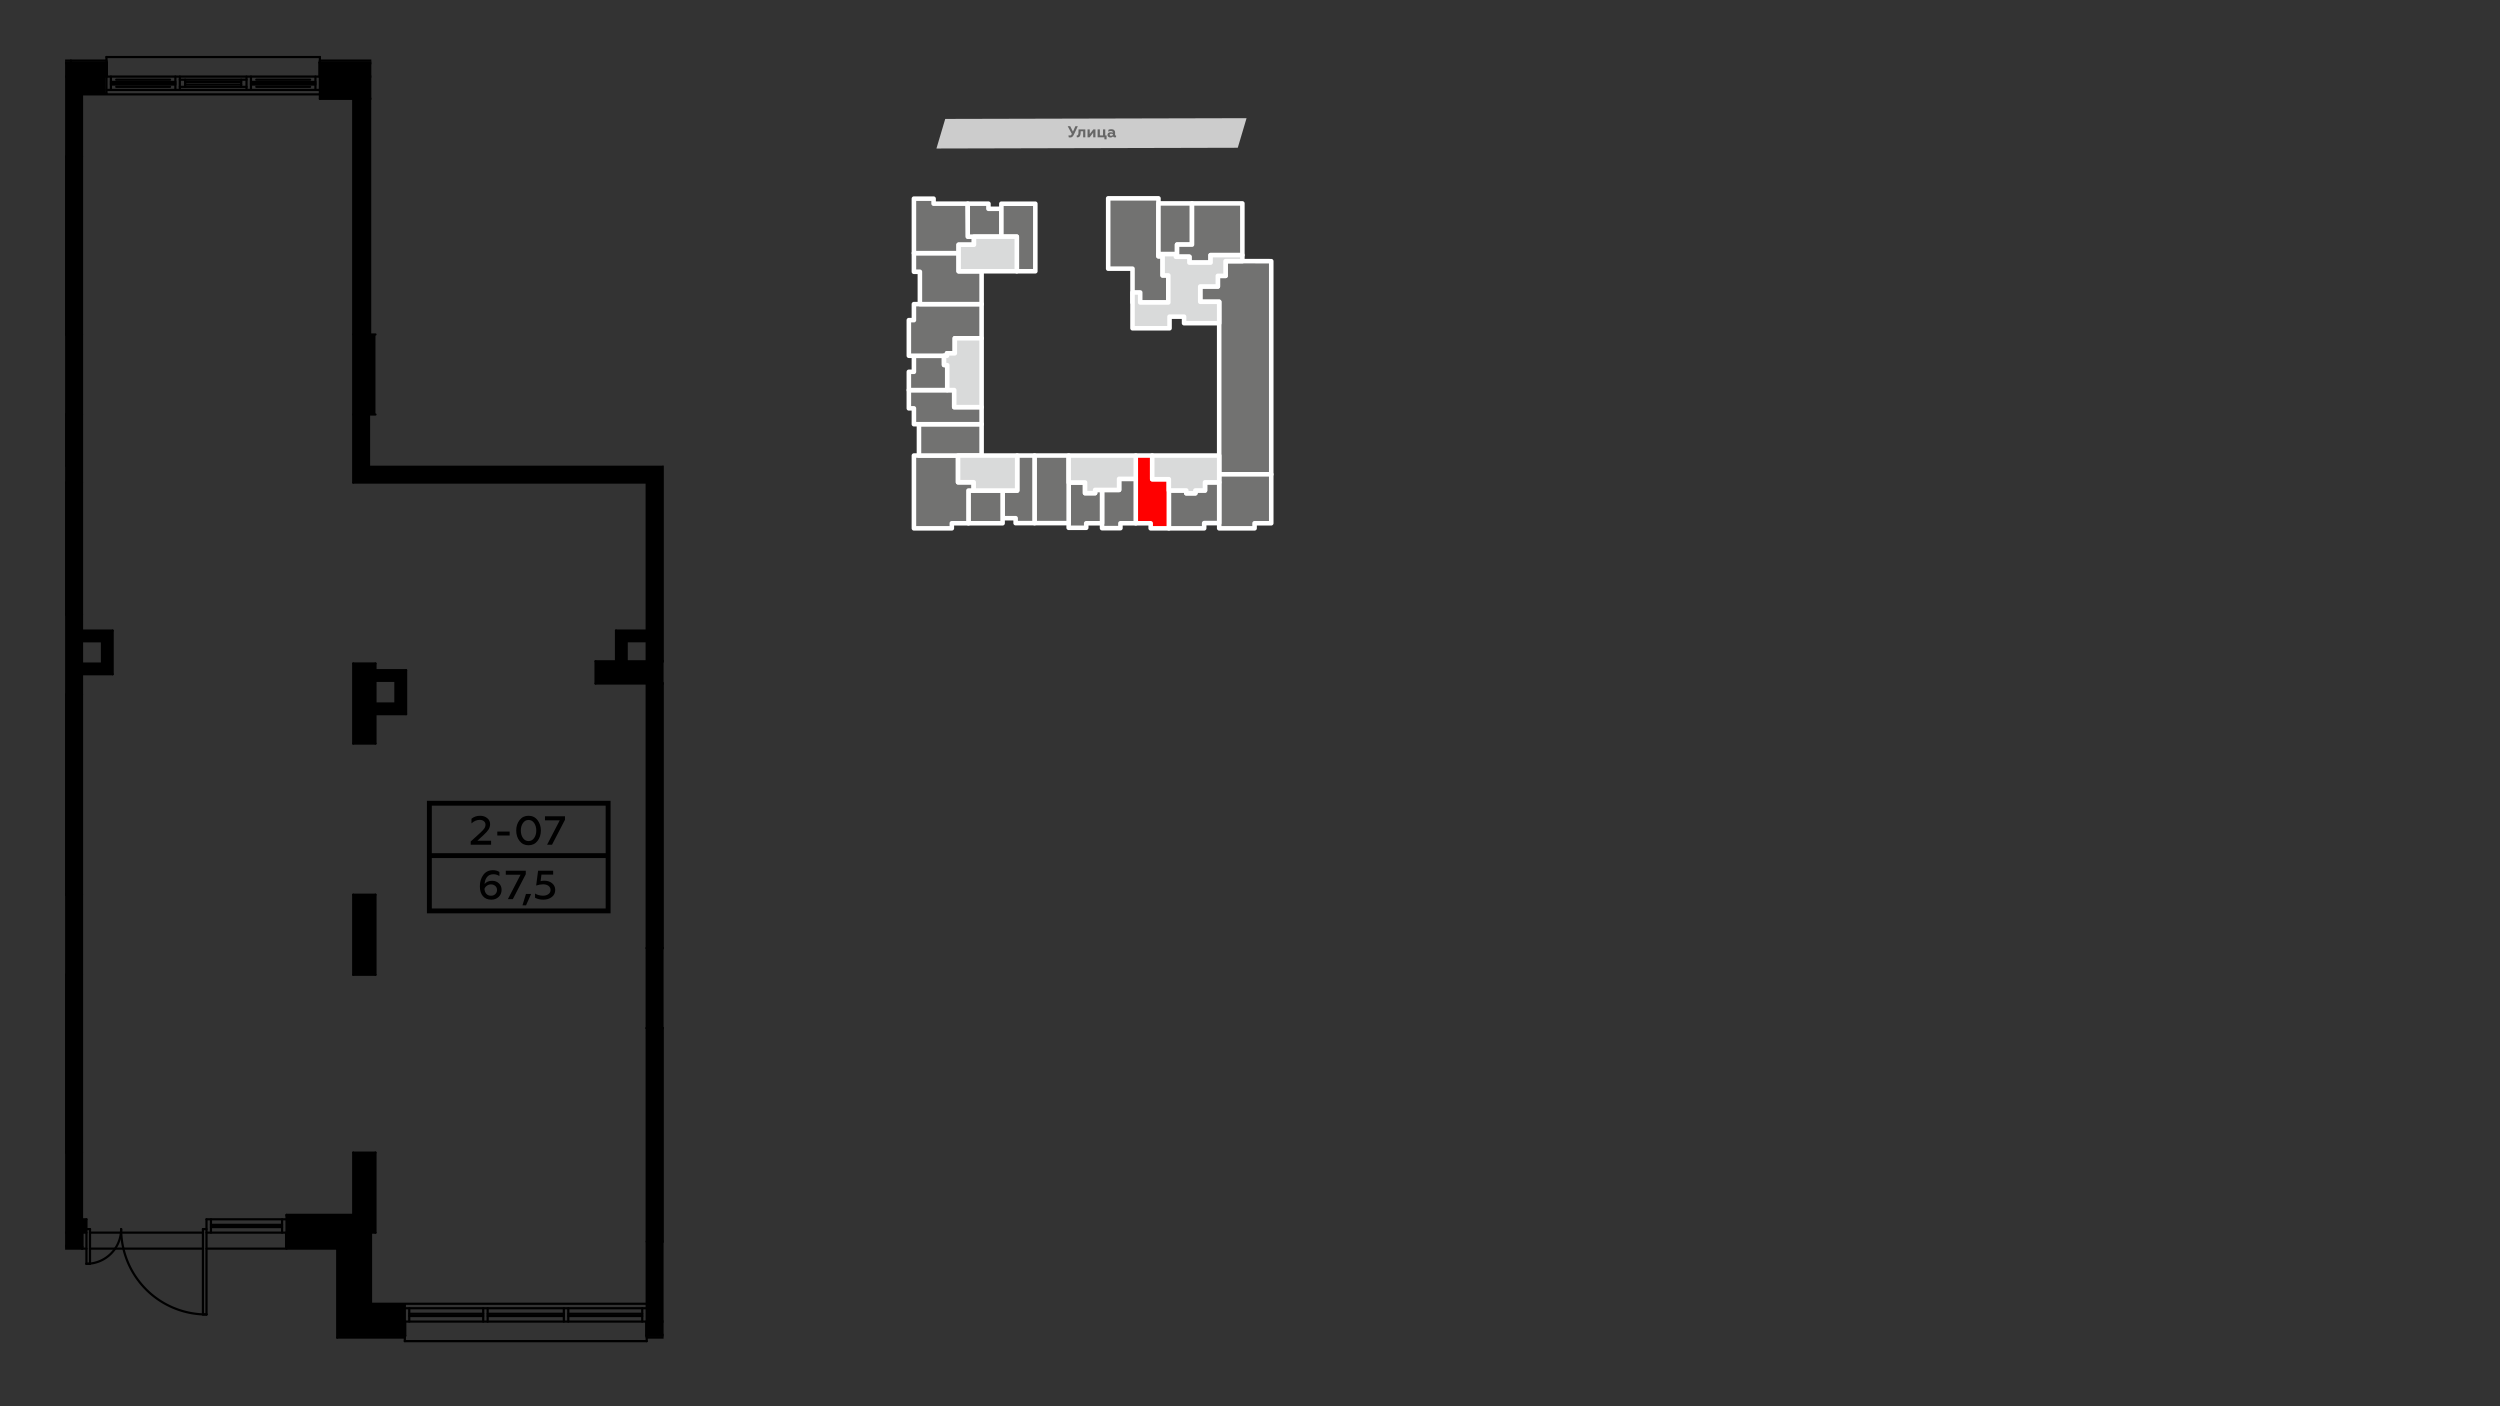 <?xml version="1.0" encoding="UTF-8"?>
<!DOCTYPE svg PUBLIC "-//W3C//DTD SVG 1.1//EN" "http://www.w3.org/Graphics/SVG/1.1/DTD/svg11.dtd">
<!-- Creator: CorelDRAW 2020 (64-Bit) -->
<svg xmlns="http://www.w3.org/2000/svg" xml:space="preserve" width="100%" height="100%" version="1.1" style="shape-rendering:geometricPrecision; text-rendering:geometricPrecision; image-rendering:optimizeQuality; fill-rule:evenodd; clip-rule:evenodd"
viewBox="0 0 13933.7 7837.7"
 xmlns:xlink="http://www.w3.org/1999/xlink"
 xmlns:xodm="http://www.corel.com/coreldraw/odm/2003">
 <rect x="0" y="0" width="13933.7" height="7837.7" fill="#333333" stroke="none"/>
 <defs>
  <style type="text/css">
   <![CDATA[
    .str0 {stroke:white;stroke-width:25.4;stroke-linecap:round;stroke-linejoin:round;stroke-miterlimit:22.926}
    .fil5 {fill:black}
    .fil2 {fill:#727271}
    .fil0 {fill:#CCCCCC}
    .fil4 {fill:#D9DADA}
    .fil3 {fill:red}
    .fil6 {fill:black;fill-rule:nonzero}
    .fil1 {fill:#666666;fill-rule:nonzero}
   ]]>
  </style>
 </defs>
 <g id="Слой_x0020_1">
  <g id="_2382676108880">
   <g>
    <polygon class="fil0" points="6898.7,823.53 5219.23,827.72 5268.2,662.82 6947.67,658.63 "/>
    <g id="_2245053548880">
     <path class="fil1" d="M5965.3 766.32c8.41,0 14.72,-4.91 19.28,-14.73l22.79 -48.38 -13.67 0 -13.68 30.5 -15.42 -30.5 -14.03 0 23.49 43.47c-1.75,3.16 -3.5,5.61 -4.91,6.66 -1.4,1.06 -3.5,1.76 -6.31,1.76 -2.8,0 -4.9,-0.7 -7.01,-1.76l0 11.22c1.76,1.05 4.91,1.76 9.47,1.76z"/>
     <path id="_1" class="fil1" d="M6036.82 731.61l0 33.65 12.27 0 0 -44.17 -37.86 0 -0.35 12.97c0,7.36 -0.36,11.22 -1.41,15.08 -1.05,4.2 -2.8,5.61 -5.61,5.61 -1.05,0 -2.1,0 -2.8,-0.35l0 10.16c1.05,0.7 2.8,1.05 4.91,1.05 8.76,-0.35 12.97,-4.9 15.07,-12.62 1.4,-5.26 1.76,-9.11 2.11,-15.42l0 -5.96 13.67 0z"/>
     <polygon id="_2" class="fil1" points="6073.28,765.26 6092.91,739.32 6092.91,765.26 6105.53,765.26 6105.53,721.09 6093.61,721.09 6073.63,747.03 6073.63,721.09 6061.36,721.09 6061.36,765.26 "/>
     <polygon id="_3" class="fil1" points="6167.59,776.48 6167.59,754.75 6160.23,754.75 6160.23,721.09 6147.61,721.09 6147.61,754.75 6130.08,754.75 6130.08,721.09 6117.45,721.09 6117.45,765.26 6155.32,765.26 6155.32,776.48 "/>
     <path id="_4" class="fil1" d="M6218.07 755.45c-2.1,0 -3.15,-1.05 -3.15,-3.16l0 -15.07c0,-5.26 -2.1,-9.47 -5.96,-12.62 -3.51,-3.16 -8.77,-4.56 -15.08,-4.56 -6.31,0 -11.92,1.05 -16.47,3.5l0 10.52c4.2,-2.8 8.76,-3.85 13.32,-3.85 8.06,0 11.92,2.8 11.92,8.41l0 1.05c-3.51,-1.75 -7.72,-2.45 -12.97,-2.45 -4.56,0 -8.77,1.05 -12.27,3.5 -3.16,2.46 -4.91,6.31 -4.91,10.87 0,8.77 6.66,14.73 16.12,14.73 6.31,0 11.22,-2.11 15.43,-5.96 1.4,3.85 4.91,5.61 9.82,5.61 2.8,0 5.26,-0.71 6.66,-1.76l0 -9.11c-0.7,0.35 -1.4,0.35 -2.46,0.35zm-15.42 -3.16c-2.46,2.81 -5.61,4.56 -10.17,4.56 -4.56,0 -7.71,-2.1 -7.71,-5.96 0,-3.51 3.15,-5.61 8.76,-5.61 3.51,0 6.31,0.7 9.12,2.45l0 4.56z"/>
    </g>
   </g>
   <polygon class="fil2 str0" points="6176.44,1105.48 6176.44,1497.48 6312,1497.48 6312,1685.7 6511.53,1685.7 6511.53,1535.04 6479.88,1535.04 6479.88,1428.29 6456.54,1428.29 6456.54,1416.41 6456.65,1133.72 6456.65,1105.48 "/>
   <polygon class="fil2 str0" points="6456.65,1133.72 6456.54,1416.41 6553.7,1416.41 6560.27,1416.41 6560.27,1363.4 6643.61,1363.4 6643.61,1133.72 "/>
   <polygon class="fil2 str0" points="6643.61,1133.72 6643.61,1363.4 6560.27,1363.4 6560.27,1416.41 6553.7,1416.41 6553.7,1431.11 6629.08,1431.11 6629.08,1463.61 6747.11,1463.61 6747.11,1421.98 6924.28,1421.98 6924.28,1133.72 "/>
   <polygon class="fil2 str0" points="6795.18,1801.36 6795.17,2539.03 6795.17,2643.82 7085.26,2643.82 7085.26,1455.68 6924.28,1455.44 6830.72,1455.44 6830.72,1537.45 6787.65,1537.45 6787.65,1596.67 6689.49,1596.67 6689.49,1681.98 6795.09,1681.98 "/>
   <polygon class="fil2 str0" points="7085.26,2643.82 6795.17,2643.82 6795.17,2688.28 6795.17,2915.51 6795.17,2916.36 6795.17,2944.6 6992.35,2944.6 6992.35,2916.36 7085.26,2916.36 "/>
   <polygon class="fil2 str0" points="6795.17,2915.51 6795.17,2688.28 6715.97,2688.28 6715.97,2733.73 6662.28,2733.73 6662.28,2749.29 6611.75,2749.29 6611.75,2733.65 6514.51,2733.65 6514.51,2944.6 6711.48,2944.6 6711.48,2915.51 "/>
   <polygon class="fil3 str0" points="6330.07,2668.86 6330.07,2916.5 6413.24,2916.5 6413.24,2944.6 6514.51,2944.6 6514.51,2733.65 6514.51,2670.74 6421.86,2670.74 6421.86,2539.03 6330.07,2539.03 "/>
   <polygon class="fil2 str0" points="6330.07,2916.5 6330.07,2668.86 6237.26,2668.86 6237.26,2730.52 6142.51,2730.52 6142.28,2730.52 6142.28,2916.36 6142.28,2943.75 6244.64,2943.75 6244.64,2916.5 "/>
   <polygon class="fil2 str0" points="6142.28,2916.36 6142.28,2730.52 6103.49,2730.53 6103.49,2748.54 6047.51,2748.54 6047.51,2689.19 5956.2,2689.19 5956.2,2915.79 5956.2,2916.17 5956.2,2941.63 6054.01,2941.63 6054.01,2916.36 "/>
   <polygon class="fil2 str0" points="5956.2,2915.79 5956.2,2689.19 5956.2,2539.03 5765.94,2539.03 5765.94,2915.79 "/>
   <polygon class="fil2 str0" points="5765.94,2915.79 5765.94,2539.03 5669.21,2539.03 5669.21,2734.19 5588.01,2734.19 5588.01,2888.11 5660.6,2888.11 5660.6,2915.79 "/>
   <polygon class="fil2 str0" points="5588.01,2888.11 5588.01,2734.19 5426.81,2734.19 5397.66,2734.19 5397.66,2916.36 5588.01,2916.36 "/>
   <polygon class="fil2 str0" points="5397.66,2916.36 5397.66,2734.19 5426.81,2734.19 5426.81,2687.76 5339.63,2687.76 5339.63,2539.03 5121.84,2539.03 5093.64,2539.03 5093.64,2944.6 5305.03,2944.6 5305.03,2916.36 "/>
   <polygon class="fil2 str0" points="5121.84,2539.03 5339.63,2539.03 5470.98,2539.03 5470.98,2364.25 5121.84,2364.25 "/>
   <polygon class="fil2 str0" points="5121.84,2364.25 5470.98,2364.25 5470.98,2269.19 5318.25,2269.19 5318.25,2174.16 5279.47,2174.16 5065.4,2174.16 5065.4,2275.97 5093.64,2275.97 5093.64,2364.25 "/>
   <polygon class="fil2 str0" points="5065.4,2174.16 5279.47,2174.15 5279.47,2035.46 5261.58,2034.12 5261.39,1982.82 5093.64,1982.82 5093.64,2072.34 5065.4,2072.34 "/>
   <polygon class="fil2 str0" points="5093.64,1982.82 5261.39,1982.82 5277.97,1982.82 5277.97,1969.12 5321.56,1969.12 5321.56,1885.28 5470.98,1885.28 5470.98,1695.05 5126.96,1695.05 5093.64,1695.05 5093.64,1784.28 5065.4,1784.28 5065.4,1982.82 "/>
   <polygon class="fil2 str0" points="5126.96,1695.05 5470.98,1695.05 5470.98,1511.88 5342.98,1511.91 5342.98,1410.73 5297.3,1410.73 5093.64,1410.75 5093.64,1514.71 5126.96,1514.71 "/>
   <polygon class="fil2 str0" points="5093.64,1410.75 5342.95,1410.73 5342.95,1363.9 5428.34,1364.08 5428.34,1318.99 5396.33,1318.99 5393.63,1135.22 5203.43,1135.22 5203.36,1107.18 5093.64,1107.18 "/>
   <path class="fil2 str0" d="M5393.63 1135.22l0 183.77c43.9,0 -9.67,0 34.71,0l0 0 153.22 0 0 -155.33 -72.48 0 0 -28.44 -115.45 0z"/>
   <polygon class="fil2 str0" points="5581.18,1163.66 5581.18,1318.99 5667.08,1319 5667.08,1511.88 5770.32,1511.88 5770.32,1135.42 5581.18,1135.42 5581.18,1163.66 "/>
   <polygon class="fil4 str0" points="6511.53,1535.04 6511.53,1685.7 6354.87,1685.7 6354.87,1629.89 6312,1629.89 6312,1829.6 6518.42,1829.6 6518.42,1764.93 6599.35,1764.93 6599.35,1801.36 6795.18,1801.36 6795.09,1681.98 6689.49,1681.98 6689.49,1596.67 6787.65,1596.67 6787.65,1537.45 6830.72,1537.45 6830.72,1455.44 6924.28,1455.44 6924.28,1421.98 6747.11,1421.98 6747.11,1463.61 6629.08,1463.61 6629.08,1431.11 6553.7,1431.11 6553.7,1416.41 6456.54,1416.41 6456.54,1428.29 6479.88,1428.29 6479.88,1535.04 "/>
   <polygon class="fil4 str0" points="6795.18,2539.03 6421.86,2539.03 6421.86,2670.74 6514.51,2670.74 6514.51,2733.65 6611.75,2733.65 6611.75,2749.29 6662.28,2749.29 6662.28,2733.73 6715.97,2733.73 6715.97,2688.28 6795.17,2688.28 6795.17,2643.82 "/>
   <polygon class="fil4 str0" points="6330.07,2668.86 6330.07,2539.03 5956.2,2539.03 5956.2,2689.19 6047.51,2689.19 6047.51,2748.54 6103.49,2748.54 6103.49,2730.53 6142.28,2730.52 6142.51,2730.52 6237.26,2730.52 6237.26,2668.86 "/>
   <polygon class="fil4 str0" points="5669.21,2734.19 5669.21,2539.03 5470.98,2539.03 5339.63,2539.03 5339.63,2687.76 5426.81,2687.76 5426.81,2734.19 5588.01,2734.19 "/>
   <polygon class="fil4 str0" points="5470.98,2269.19 5470.98,1885.28 5321.56,1885.28 5321.56,1969.12 5277.97,1969.12 5277.97,1982.82 5261.39,1982.82 5261.58,2034.12 5279.47,2035.46 5279.47,2174.16 5318.25,2174.16 5318.25,2269.19 "/>
   <polygon class="fil4 str0" points="5470.98,1511.88 5667.08,1511.88 5667.08,1319 5491.2,1318.99 5428.34,1318.99 5428.34,1364.08 5342.98,1364.08 5342.98,1410.33 5342.98,1410.73 5342.98,1511.91 "/>
  </g>
  <g id="_2382572596416">
   <polygon class="fil5" points="2717.13,2595.27 2657.65,2595.27 2062.89,2595.27 2062.89,2310.28 1968.72,2310.28 1968.71,2689.43 3604.32,2689.43 3604.32,3514.45 3604.32,3573.92 3604.32,3685.45 3698.49,3685.45 3698.49,2595.27 "/>
   <polygon class="fil5" points="362.85,6870.15 457.02,6870.15 457.02,6795.8 457.02,6424.07 362.85,6424.07 "/>
   <polygon class="fil5" points="457.02,6870.15 362.85,6870.15 362.85,6944.49 457.02,6944.49 457.02,6934.58 "/>
   <polygon class="fil5" points="1596.99,6795.8 1596.99,6870.15 1968.72,6870.15 1968.72,6775.97 1596.99,6775.97 "/>
   <polygon class="fil5" points="1968.72,6870.15 1596.99,6870.15 1596.99,6934.58 1596.99,6944.49 1894.38,6944.49 1894.38,7440.13 2256.18,7440.13 2256.18,7430.22 2256.18,7365.78 1968.72,7365.78 "/>
   <polygon class="fil5" points="1968.72,6775.97 1968.72,6870.15 2062.89,6870.15 2067.85,6870.15 2092.63,6870.15 2092.63,6424.07 1968.72,6424.07 1968.72,6771.02 "/>
   <polygon class="fil5" points="2062.89,6870.15 1968.72,6870.15 1968.72,7365.78 2256.18,7365.78 2256.18,7291.44 2256.18,7271.61 2067.85,7271.61 2062.89,7271.61 2062.89,7266.65 "/>
   <polygon class="fil5" points="457.02,6424.07 457.02,5432.79 362.85,5432.79 362.85,6424.07 "/>
   <polygon class="fil5" points="362.85,5432.79 457.02,5432.79 457.02,4986.72 362.85,4986.72 "/>
   <polygon class="fil5" points="362.85,4986.72 457.02,4986.72 457.02,3871.53 362.85,3871.53 "/>
   <polygon class="fil5" points="362.85,2689.43 457.02,2689.43 457.02,2310.28 362.85,2310.28 362.85,2595.27 "/>
   <polygon class="fil5" points="362.85,2689.43 362.85,3425.46 457.02,3425.46 457.02,2689.43 "/>
   <polygon class="fil5" points="457.02,3425.46 362.85,3425.46 362.85,3871.53 457.02,3871.53 457.02,3757.76 457.02,3698.28 457.02,3574.15 457.02,3514.67 "/>
   <polygon class="fil5" points="457.02,3514.67 457.02,3574.15 568.31,3574.15 568.31,3698.28 457.02,3698.28 457.02,3757.76 627.79,3757.76 627.79,3514.67 "/>
   <polygon class="fil5" points="1968.72,3698.06 1968.72,4144.13 2092.63,4144.13 2092.63,3980.34 2092.63,3920.87 2092.63,3794.71 2092.63,3735.23 2092.63,3698.06 "/>
   <polygon class="fil5" points="2092.63,3794.71 2203.93,3794.71 2203.93,3920.87 2092.63,3920.87 2092.63,3980.34 2263.39,3980.34 2263.39,3735.23 2092.63,3735.23 "/>
   <polygon class="fil5" points="2092.63,4986.72 1968.72,4986.72 1968.72,5432.79 2092.63,5432.79 "/>
   <polygon class="fil5" points="457.02,2310.28 457.02,1864.19 362.85,1864.19 362.85,2310.28 "/>
   <polygon class="fil5" points="362.85,1864.19 457.02,1864.19 457.02,872.93 362.85,872.93 "/>
   <polygon class="fil5" points="362.85,872.93 457.02,872.93 457.02,525.97 457.02,521.03 457.02,426.85 362.85,426.85 "/>
   <polygon class="fil5" points="362.85,426.85 457.02,426.85 568.54,426.85 593.32,426.85 593.32,362.42 593.32,352.5 362.85,352.5 "/>
   <polygon class="fil5" points="457.02,426.85 457.02,521.03 588.99,521.03 588.99,426.85 "/>
   <polygon class="fil5" points="457.02,6795.8 457.02,6870.15 459.5,6870.15 481.8,6870.15 481.8,6850.31 481.8,6795.8 "/>
   <polygon class="fil5" points="3604.32,7365.78 3604.32,7430.22 3604.32,7440.13 3698.49,7440.13 3698.49,7365.78 "/>
   <polygon class="fil5" points="3698.49,6919.71 3604.32,6919.71 3604.32,7266.65 3604.32,7291.44 3604.32,7365.78 3698.49,7365.78 "/>
   <polygon class="fil5" points="3604.32,6919.71 3698.49,6919.71 3698.49,5730.19 3604.32,5730.19 "/>
   <polygon class="fil5" points="3604.32,5730.18 3698.49,5730.18 3698.49,5284.12 3604.32,5284.1 "/>
   <polygon class="fil5" points="3604.32,5284.1 3698.49,5284.1 3698.49,3809.58 3604.32,3809.58 "/>
   <polygon class="fil5" points="3604.32,3514.45 3433.33,3514.45 3433.33,3685.45 3492.81,3685.45 3492.81,3573.92 3604.32,3573.92 "/>
   <polygon class="fil5" points="3698.49,3685.67 3319.33,3685.67 3319.33,3809.58 3604.32,3809.58 3698.49,3809.58 "/>
   <polygon class="fil5" points="2069.64,550.75 2069.64,426.85 1782.85,426.85 1782.85,501.19 1782.85,525.97 1782.85,550.75 1968.72,550.75 2062.89,550.75 "/>
   <polygon class="fil5" points="2069.64,426.85 2069.64,352.5 1782.85,352.5 1782.85,362.42 1782.85,426.85 "/>
   <polygon class="fil5" points="2062.89,550.75 1968.72,550.75 1968.72,1864.19 2062.89,1864.19 "/>
   <polygon class="fil5" points="2062.89,1864.19 1968.72,1864.19 1968.72,2310.28 2062.89,2310.28 2092.63,2310.28 2092.63,1864.19 "/>
   <polygon class="fil5" points="2069.64,433.03 2069.64,420.66 362.85,420.66 362.85,433.03 "/>
   <g>
    <path class="fil6" d="M1776.67 317.81c0,-3.41 2.77,-6.18 6.18,-6.18 3.41,0 6.18,2.77 6.18,6.18l-12.36 0zm0 232.95l0 -232.95 12.36 0 0 232.95 -12.36 0zm12.36 0c0,3.41 -2.77,6.18 -6.18,6.18 -3.41,0 -6.18,-2.77 -6.18,-6.18l12.36 0z"/>
   </g>
   <path class="fil5" d="M2069.64 556.94l0 -12.37 -286.79 0c-3.41,0 -6.18,2.77 -6.18,6.18 0,3.42 2.77,6.19 6.18,6.19l286.79 0z"/>
   <path class="fil6" d="M3698.49 3691.85l-379.16 0c-3.41,0 -6.18,-2.77 -6.18,-6.18 0,-3.41 2.77,-6.18 6.18,-6.18l379.16 0 0 12.36z"/>
   <g>
    <path class="fil6" d="M3313.15 3685.67c0,-3.41 2.77,-6.18 6.18,-6.18 3.41,0 6.18,2.77 6.18,6.18l-12.36 0zm0 123.91l0 -123.91 12.36 0 0 123.91 -12.36 0zm12.36 0c0,3.41 -2.77,6.18 -6.18,6.18 -3.41,0 -6.18,-2.77 -6.18,-6.18l12.36 0z"/>
   </g>
   <path class="fil6" d="M3319.33 3815.76c-3.41,0 -6.18,-2.77 -6.18,-6.18 0,-3.41 2.77,-6.18 6.18,-6.18l379.16 0 0 12.36 -379.16 0z"/>
   <path class="fil6" d="M362.85 866.75l94.17 0c3.41,0 6.18,2.77 6.18,6.18 0,3.41 -2.77,6.18 -6.18,6.18l-94.17 0 0 -12.36z"/>
   <path class="fil6" d="M457.02 1858.01c3.41,0 6.18,2.77 6.18,6.18 0,3.42 -2.77,6.19 -6.18,6.19l-94.17 0 0 -12.37 94.17 0z"/>
   <path class="fil6" d="M362.85 2304.09l94.17 0c3.41,0 6.18,2.77 6.18,6.19 0,3.41 -2.77,6.18 -6.18,6.18l-94.17 0 0 -12.37z"/>
   <path class="fil6" d="M457.02 3419.28c3.41,0 6.18,2.77 6.18,6.18 0,3.42 -2.77,6.19 -6.18,6.19l-94.17 0 0 -12.37 94.17 0z"/>
   <path class="fil6" d="M362.85 3865.35l94.17 0c3.41,0 6.18,2.77 6.18,6.18 0,3.42 -2.77,6.19 -6.18,6.19l-94.17 0 0 -12.37z"/>
   <path class="fil6" d="M457.02 4980.54c3.41,0 6.18,2.77 6.18,6.18 0,3.41 -2.77,6.18 -6.18,6.18l-94.17 0 0 -12.36 94.17 0z"/>
   <path class="fil6" d="M362.85 5426.61l94.17 0c3.41,0 6.18,2.77 6.18,6.18 0,3.41 -2.77,6.18 -6.18,6.18l-94.17 0 0 -12.36z"/>
   <path class="fil6" d="M457.02 6417.88c3.41,0 6.18,2.77 6.18,6.19 0,3.41 -2.77,6.18 -6.18,6.18l-94.17 0 0 -12.37 94.17 0z"/>
   <g>
    <path class="fil6" d="M2092.63 6417.89c3.41,0 6.18,2.77 6.18,6.18 0,3.41 -2.77,6.18 -6.18,6.18l0 -12.36zm-123.91 0l123.91 0 0 12.36 -123.91 0 0 -12.36zm0 12.36c-3.41,0 -6.18,-2.77 -6.18,-6.18 0,-3.41 2.77,-6.18 6.18,-6.18l0 12.36z"/>
   </g>
   <g>
    <path class="fil6" d="M2098.81 6870.14c0,3.41 -2.77,6.18 -6.18,6.18 -3.41,0 -6.18,-2.77 -6.18,-6.18l12.36 0zm0 -446.07l0 446.07 -12.36 0 0 -446.07 12.36 0zm-12.36 0c0,-3.41 2.77,-6.18 6.18,-6.18 3.41,0 6.18,2.77 6.18,6.18l-12.36 0z"/>
   </g>
   <g>
    <path class="fil6" d="M2092.63 4980.54c3.41,0 6.18,2.77 6.18,6.18 0,3.41 -2.77,6.18 -6.18,6.18l0 -12.36zm-123.91 0l123.91 0 0 12.36 -123.91 0 0 -12.36zm0 12.36c-3.41,0 -6.18,-2.77 -6.18,-6.18 0,-3.41 2.77,-6.18 6.18,-6.18l0 12.36z"/>
   </g>
   <g>
    <path class="fil6" d="M1962.54 4986.72c0,-3.41 2.77,-6.18 6.18,-6.18 3.41,0 6.18,2.77 6.18,6.18l-12.36 0zm0 446.07l0 -446.07 12.36 0 0 446.07 -12.36 0zm12.36 0c0,3.41 -2.77,6.18 -6.18,6.18 -3.41,0 -6.18,-2.77 -6.18,-6.18l12.36 0z"/>
   </g>
   <g>
    <path class="fil6" d="M1968.72 5438.97c-3.41,0 -6.18,-2.77 -6.18,-6.18 0,-3.41 2.77,-6.18 6.18,-6.18l0 12.36zm123.91 0l-123.91 0 0 -12.36 123.91 0 0 12.36zm0 -12.36c3.41,0 6.18,2.77 6.18,6.18 0,3.41 -2.77,6.18 -6.18,6.18l0 -12.36z"/>
   </g>
   <g>
    <path class="fil6" d="M2098.81 5432.79c0,3.41 -2.77,6.18 -6.18,6.18 -3.41,0 -6.18,-2.77 -6.18,-6.18l12.36 0zm0 -446.07l0 446.07 -12.36 0 0 -446.07 12.36 0zm-12.36 0c0,-3.41 2.77,-6.18 6.18,-6.18 3.41,0 6.18,2.77 6.18,6.18l-12.36 0z"/>
   </g>
   <g>
    <path class="fil6" d="M2092.63 3691.88c3.41,0 6.18,2.77 6.18,6.18 0,3.41 -2.77,6.18 -6.18,6.18l0 -12.36zm-123.91 0l123.91 0 0 12.36 -123.91 0 0 -12.36zm0 12.36c-3.41,0 -6.18,-2.77 -6.18,-6.18 0,-3.41 2.77,-6.18 6.18,-6.18l0 12.36z"/>
   </g>
   <g>
    <path class="fil6" d="M1962.54 3698.06c0,-3.41 2.77,-6.18 6.18,-6.18 3.41,0 6.18,2.77 6.18,6.18l-12.36 0zm0 446.08l0 -446.08 12.36 0 0 446.08 -12.36 0zm12.36 0c0,3.41 -2.77,6.18 -6.18,6.18 -3.41,0 -6.18,-2.77 -6.18,-6.18l12.36 0z"/>
   </g>
   <g>
    <path class="fil6" d="M1968.72 4150.32c-3.41,0 -6.18,-2.77 -6.18,-6.18 0,-3.41 2.77,-6.18 6.18,-6.18l0 12.36zm123.91 0l-123.91 0 0 -12.36 123.91 0 0 12.36zm0 -12.36c3.41,0 6.18,2.77 6.18,6.18 0,3.41 -2.77,6.18 -6.18,6.18l0 -12.36z"/>
   </g>
   <g>
    <path class="fil6" d="M2098.81 4144.14c0,3.41 -2.77,6.18 -6.18,6.18 -3.41,0 -6.18,-2.77 -6.18,-6.18l12.36 0zm0 -446.08l0 446.08 -12.36 0 0 -446.08 12.36 0zm-12.36 0c0,-3.41 2.77,-6.18 6.18,-6.18 3.41,0 6.18,2.77 6.18,6.18l-12.36 0z"/>
   </g>
   <g>
    <path class="fil6" d="M2092.63 1858.02c3.41,0 6.18,2.77 6.18,6.18 0,3.41 -2.77,6.18 -6.18,6.18l0 -12.36zm-123.91 0l123.91 0 0 12.36 -123.91 0 0 -12.36zm0 12.36c-3.41,0 -6.18,-2.77 -6.18,-6.18 0,-3.41 2.77,-6.18 6.18,-6.18l0 12.36z"/>
   </g>
   <g>
    <path class="fil6" d="M1968.72 2316.45c-3.41,0 -6.18,-2.77 -6.18,-6.18 0,-3.41 2.77,-6.18 6.18,-6.18l0 12.36zm123.91 0l-123.91 0 0 -12.36 123.91 0 0 12.36zm0 -12.36c3.41,0 6.18,2.77 6.18,6.18 0,3.41 -2.77,6.18 -6.18,6.18l0 -12.36z"/>
   </g>
   <path class="fil6" d="M3698.49 5290.28l-94.17 0c-3.41,0 -6.18,-2.77 -6.18,-6.18 0,-3.41 2.77,-6.18 6.18,-6.18l94.17 0 0 12.36z"/>
   <g>
    <path class="fil6" d="M3598.14 3809.58c0,-3.41 2.77,-6.18 6.18,-6.18 3.41,0 6.18,2.77 6.18,6.18l-12.36 0zm0 1920.6l0 -1920.6 12.36 0 0 1920.6 -12.36 0zm12.36 0c0,3.41 -2.77,6.18 -6.18,6.18 -3.41,0 -6.18,-2.77 -6.18,-6.18l12.36 0z"/>
   </g>
   <path class="fil6" d="M3604.32 5736.36c-3.41,0 -6.18,-2.77 -6.18,-6.18 0,-3.41 2.77,-6.18 6.18,-6.18l94.17 0 0 12.36 -94.17 0z"/>
   <path class="fil6" d="M3698.49 6925.89l-94.17 0c-3.41,0 -6.18,-2.77 -6.18,-6.18 0,-3.41 2.77,-6.18 6.18,-6.18l94.17 0 0 12.36z"/>
   <g>
    <path class="fil6" d="M2062.89 7277.79c-3.41,0 -6.18,-2.77 -6.18,-6.18 0,-3.41 2.77,-6.18 6.18,-6.18l0 12.36zm193.3 0l-193.3 0 0 -12.36 193.3 0 0 12.36zm0 -12.36c3.41,0 6.18,2.77 6.18,6.18 0,3.41 -2.77,6.18 -6.18,6.18l0 -12.36z"/>
   </g>
   <path class="fil6" d="M3698.49 7371.96l-1729.77 0c-3.41,0 -6.18,-2.77 -6.18,-6.18 0,-3.41 2.77,-6.18 6.18,-6.18l1729.77 0 0 12.36z"/>
   <g>
    <path class="fil6" d="M593.32 514.84c3.41,0 6.18,2.77 6.18,6.18 0,3.41 -2.77,6.18 -6.18,6.18l0 -12.36zm-136.3 0l136.3 0 0 12.36 -136.3 0 0 -12.36zm0 12.36c-3.41,0 -6.18,-2.77 -6.18,-6.18 0,-3.41 2.77,-6.18 6.18,-6.18l0 12.36z"/>
   </g>
   <g>
    <path class="fil6" d="M599.5 521.02c0,3.41 -2.77,6.18 -6.18,6.18 -3.41,0 -6.18,-2.77 -6.18,-6.18l12.36 0zm0 -203.21l0 203.21 -12.36 0 0 -203.21 12.36 0zm-12.36 0c0,-3.41 2.77,-6.18 6.18,-6.18 3.41,0 6.18,2.77 6.18,6.18l-12.36 0z"/>
   </g>
   <g>
    <path class="fil6" d="M3598.14 2689.44c0,-3.41 2.77,-6.18 6.18,-6.18 3.41,0 6.18,2.77 6.18,6.18l-12.36 0zm0 996l0 -996 12.36 0 0 996 -12.36 0zm12.36 0c0,3.41 -2.77,6.18 -6.18,6.18 -3.41,0 -6.18,-2.77 -6.18,-6.18l12.36 0z"/>
   </g>
   <path class="fil6" d="M3604.32 3691.63c-3.41,0 -6.18,-2.77 -6.18,-6.18 0,-3.42 2.77,-6.19 6.18,-6.19l94.17 0 0 12.37 -94.17 0z"/>
   <path class="fil5" d="M3692.31 2595.27l6.18 0 0 1096.36c-3.41,0 -6.18,-2.77 -6.18,-6.18l0 -1090.18z"/>
   <path class="fil6" d="M3604.32 5290.31c-3.41,0 -6.18,-2.77 -6.18,-6.19 0,-3.41 2.77,-6.18 6.18,-6.18l94.17 0 0 12.37 -94.17 0z"/>
   <path class="fil6" d="M3698.49 5290.28c-3.41,0 -6.18,-2.77 -6.18,-6.18l0 -1474.52c0,-3.41 2.77,-6.18 6.18,-6.18l0 1486.88z"/>
   <path class="fil6" d="M3698.49 6925.89c-3.41,0 -6.18,-2.77 -6.18,-6.18l0 -1189.52c0,-3.41 2.77,-6.18 6.18,-6.18l0 1201.88z"/>
   <path class="fil6" d="M3698.49 5736.38l-94.17 0c-3.41,0 -6.18,-2.77 -6.18,-6.19 0,-3.41 2.77,-6.18 6.18,-6.18l94.17 0 0 12.37z"/>
   <g>
    <path class="fil6" d="M1968.72 2695.62c-3.41,0 -6.18,-2.77 -6.18,-6.18 0,-3.41 2.77,-6.18 6.18,-6.18l0 12.36zm1635.6 0l-1635.6 0 0 -12.36 1635.6 0 0 12.36zm0 -12.36c3.41,0 6.18,2.77 6.18,6.18 0,3.41 -2.77,6.18 -6.18,6.18l0 -12.36z"/>
   </g>
   <g>
    <path class="fil6" d="M2056.71 550.76c0,-3.41 2.77,-6.18 6.18,-6.18 3.41,0 6.18,2.77 6.18,6.18l-12.36 0zm0 1313.44l0 -1313.44 12.36 0 0 1313.44 -12.36 0zm12.36 0c0,3.41 -2.77,6.18 -6.18,6.18 -3.41,0 -6.18,-2.77 -6.18,-6.18l12.36 0z"/>
   </g>
   <path class="fil6" d="M369.03 1864.19c0,3.42 -2.77,6.19 -6.18,6.19l0 -1003.63c3.41,0 6.18,2.77 6.18,6.18l0 991.26z"/>
   <path class="fil6" d="M369.03 2595.27c0,3.41 -2.77,6.18 -6.18,6.18l0 -297.36c3.41,0 6.18,2.77 6.18,6.19l0 284.99z"/>
   <path class="fil6" d="M369.03 4986.72c0,3.41 -2.77,6.18 -6.18,6.18l0 -1127.55c3.41,0 6.18,2.77 6.18,6.18l0 1115.19z"/>
   <path class="fil6" d="M369.03 6424.07c0,3.41 -2.77,6.18 -6.18,6.18l0 -1003.64c3.41,0 6.18,2.77 6.18,6.18l0 991.28z"/>
   <path class="fil6" d="M362.85 2589.08c3.41,0 6.18,2.77 6.18,6.19 0,3.41 -2.77,6.18 -6.18,6.18l0 -12.37z"/>
   <g>
    <path class="fil6" d="M3433.33 3520.63c-3.41,0 -6.18,-2.77 -6.18,-6.18 0,-3.41 2.77,-6.18 6.18,-6.18l0 12.36zm170.99 0l-170.99 0 0 -12.36 170.99 0 0 12.36zm0 -12.36c3.41,0 6.18,2.77 6.18,6.18 0,3.41 -2.77,6.18 -6.18,6.18l0 -12.36z"/>
   </g>
   <g>
    <path class="fil6" d="M3604.32 3567.74c3.41,0 6.18,2.77 6.18,6.18 0,3.41 -2.77,6.18 -6.18,6.18l0 -12.36zm-111.51 0l111.51 0 0 12.36 -111.51 0 0 -12.36zm0 12.36c-3.41,0 -6.18,-2.77 -6.18,-6.18 0,-3.41 2.77,-6.18 6.18,-6.18l0 12.36z"/>
   </g>
   <g>
    <path class="fil6" d="M3486.63 3573.92c0,-3.41 2.77,-6.18 6.18,-6.18 3.41,0 6.18,2.77 6.18,6.18l-12.36 0zm0 111.52l0 -111.52 12.36 0 0 111.52 -12.36 0zm12.36 0c0,3.41 -2.77,6.18 -6.18,6.18 -3.41,0 -6.18,-2.77 -6.18,-6.18l12.36 0z"/>
   </g>
   <g>
    <path class="fil6" d="M3439.51 3685.44c0,3.41 -2.77,6.18 -6.18,6.18 -3.41,0 -6.18,-2.77 -6.18,-6.18l12.36 0zm0 -170.99l0 170.99 -12.36 0 0 -170.99 12.36 0zm-12.36 0c0,-3.41 2.77,-6.18 6.18,-6.18 3.41,0 6.18,2.77 6.18,6.18l-12.36 0z"/>
   </g>
   <g>
    <path class="fil6" d="M3433.33 3691.62c-3.41,0 -6.18,-2.77 -6.18,-6.18 0,-3.41 2.77,-6.18 6.18,-6.18l0 12.36zm59.48 0l-59.48 0 0 -12.36 59.48 0 0 12.36zm0 -12.36c3.41,0 6.18,2.77 6.18,6.18 0,3.41 -2.77,6.18 -6.18,6.18l0 -12.36z"/>
   </g>
   <g>
    <path class="fil6" d="M2203.92 3788.53c3.41,0 6.18,2.77 6.18,6.18 0,3.41 -2.77,6.18 -6.18,6.18l0 -12.36zm-111.29 0l111.29 0 0 12.36 -111.29 0 0 -12.36zm0 12.36c-3.41,0 -6.18,-2.77 -6.18,-6.18 0,-3.41 2.77,-6.18 6.18,-6.18l0 12.36z"/>
   </g>
   <g>
    <path class="fil6" d="M2092.63 3741.41c-3.41,0 -6.18,-2.77 -6.18,-6.18 0,-3.41 2.77,-6.18 6.18,-6.18l0 12.36zm170.77 0l-170.77 0 0 -12.36 170.77 0 0 12.36zm0 -12.36c3.41,0 6.18,2.77 6.18,6.18 0,3.41 -2.77,6.18 -6.18,6.18l0 -12.36z"/>
   </g>
   <g>
    <path class="fil6" d="M2210.1 3920.87c0,3.41 -2.77,6.18 -6.18,6.18 -3.41,0 -6.18,-2.77 -6.18,-6.18l12.36 0zm0 -126.16l0 126.16 -12.36 0 0 -126.16 12.36 0zm-12.36 0c0,-3.41 2.77,-6.18 6.18,-6.18 3.41,0 6.18,2.77 6.18,6.18l-12.36 0z"/>
   </g>
   <g>
    <path class="fil6" d="M2257.22 3735.23c0,-3.41 2.77,-6.18 6.18,-6.18 3.41,0 6.18,2.77 6.18,6.18l-12.36 0zm0 245.12l0 -245.12 12.36 0 0 245.12 -12.36 0zm12.36 0c0,3.41 -2.77,6.18 -6.18,6.18 -3.41,0 -6.18,-2.77 -6.18,-6.18l12.36 0z"/>
   </g>
   <g>
    <path class="fil6" d="M2092.63 3927.05c-3.41,0 -6.18,-2.77 -6.18,-6.18 0,-3.41 2.77,-6.18 6.18,-6.18l0 12.36zm111.29 0l-111.29 0 0 -12.36 111.29 0 0 12.36zm0 -12.36c3.41,0 6.18,2.77 6.18,6.18 0,3.41 -2.77,6.18 -6.18,6.18l0 -12.36z"/>
   </g>
   <g>
    <path class="fil6" d="M2263.4 3974.17c3.41,0 6.18,2.77 6.18,6.18 0,3.41 -2.77,6.18 -6.18,6.18l0 -12.36zm-170.77 0l170.77 0 0 12.36 -170.77 0 0 -12.36zm0 12.36c-3.41,0 -6.18,-2.77 -6.18,-6.18 0,-3.41 2.77,-6.18 6.18,-6.18l0 12.36z"/>
   </g>
   <g>
    <path class="fil6" d="M568.31 3567.97c3.41,0 6.18,2.77 6.18,6.18 0,3.41 -2.77,6.18 -6.18,6.18l0 -12.36zm-111.29 0l111.29 0 0 12.36 -111.29 0 0 -12.36zm0 12.36c-3.41,0 -6.18,-2.77 -6.18,-6.18 0,-3.41 2.77,-6.18 6.18,-6.18l0 12.36z"/>
   </g>
   <g>
    <path class="fil6" d="M457.02 3520.85c-3.41,0 -6.18,-2.77 -6.18,-6.18 0,-3.41 2.77,-6.18 6.18,-6.18l0 12.36zm170.77 0l-170.77 0 0 -12.36 170.77 0 0 12.36zm0 -12.36c3.41,0 6.18,2.77 6.18,6.18 0,3.41 -2.77,6.18 -6.18,6.18l0 -12.36z"/>
   </g>
   <g>
    <path class="fil6" d="M574.49 3698.29c0,3.41 -2.77,6.18 -6.18,6.18 -3.41,0 -6.18,-2.77 -6.18,-6.18l12.36 0zm0 -124.14l0 124.14 -12.36 0 0 -124.14 12.36 0zm-12.36 0c0,-3.41 2.77,-6.18 6.18,-6.18 3.41,0 6.18,2.77 6.18,6.18l-12.36 0z"/>
   </g>
   <g>
    <path class="fil6" d="M621.61 3514.67c0,-3.41 2.77,-6.18 6.18,-6.18 3.41,0 6.18,2.77 6.18,6.18l-12.36 0zm0 243.09l0 -243.09 12.36 0 0 243.09 -12.36 0zm12.36 0c0,3.41 -2.77,6.18 -6.18,6.18 -3.41,0 -6.18,-2.77 -6.18,-6.18l12.36 0z"/>
   </g>
   <g>
    <path class="fil6" d="M457.02 3704.47c-3.41,0 -6.18,-2.77 -6.18,-6.18 0,-3.41 2.77,-6.18 6.18,-6.18l0 12.36zm111.29 0l-111.29 0 0 -12.36 111.29 0 0 12.36zm0 -12.36c3.41,0 6.18,2.77 6.18,6.18 0,3.41 -2.77,6.18 -6.18,6.18l0 -12.36z"/>
   </g>
   <g>
    <path class="fil6" d="M627.79 3751.58c3.41,0 6.18,2.77 6.18,6.18 0,3.41 -2.77,6.18 -6.18,6.18l0 -12.36zm-170.77 0l170.77 0 0 12.36 -170.77 0 0 -12.36zm0 12.36c-3.41,0 -6.18,-2.77 -6.18,-6.18 0,-3.41 2.77,-6.18 6.18,-6.18l0 12.36z"/>
   </g>
   <g>
    <path class="fil6" d="M1728.33 477.67c3.41,0 6.18,2.77 6.18,6.18 0,3.41 -2.77,6.18 -6.18,6.18l0 -12.36zm-299.86 0l299.86 0 0 12.36 -299.86 0 0 -12.36zm0 12.36c-3.41,0 -6.18,-2.77 -6.18,-6.18 0,-3.41 2.77,-6.18 6.18,-6.18l0 12.36z"/>
   </g>
   <g>
    <path class="fil6" d="M1728.33 438.02c3.41,0 6.18,2.77 6.18,6.18 0,3.41 -2.77,6.18 -6.18,6.18l0 -12.36zm-299.86 0l299.86 0 0 12.36 -299.86 0 0 -12.36zm0 12.36c-3.41,0 -6.18,-2.77 -6.18,-6.18 0,-3.41 2.77,-6.18 6.18,-6.18l0 12.36z"/>
   </g>
   <g>
    <path class="fil6" d="M1758.07 457.84c3.41,0 6.18,2.77 6.18,6.18 0,3.41 -2.77,6.18 -6.18,6.18l0 -12.36zm-359.34 0l359.34 0 0 12.36 -359.34 0 0 -12.36zm0 12.36c-3.41,0 -6.18,-2.77 -6.18,-6.18 0,-3.41 2.77,-6.18 6.18,-6.18l0 12.36z"/>
   </g>
   <g>
    <path class="fil6" d="M1398.73 462.77c-3.41,0 -6.18,-2.77 -6.18,-6.18 0,-3.41 2.77,-6.18 6.18,-6.18l0 12.36zm359.34 0l-359.34 0 0 -12.36 359.34 0 0 12.36zm0 -12.36c3.41,0 6.18,2.77 6.18,6.18 0,3.41 -2.77,6.18 -6.18,6.18l0 -12.36z"/>
   </g>
   <g>
    <path class="fil6" d="M1758.07 465.28c3.41,0 6.18,2.77 6.18,6.18 0,3.41 -2.77,6.18 -6.18,6.18l0 -12.36zm-359.34 0l359.34 0 0 12.36 -359.34 0 0 -12.36zm0 12.36c-3.41,0 -6.18,-2.77 -6.18,-6.18 0,-3.41 2.77,-6.18 6.18,-6.18l0 12.36z"/>
   </g>
   <g>
    <path class="fil6" d="M611.92 426.85c0,-3.41 2.77,-6.18 6.18,-6.18 3.41,0 6.18,2.77 6.18,6.18l-12.36 0zm0 74.35l0 -74.35 12.36 0 0 74.35 -12.36 0zm12.36 0c0,3.41 -2.77,6.18 -6.18,6.18 -3.41,0 -6.18,-2.77 -6.18,-6.18l12.36 0z"/>
   </g>
   <g>
    <path class="fil6" d="M1782.85 495.02c3.41,0 6.18,2.77 6.18,6.18 0,3.41 -2.77,6.18 -6.18,6.18l0 -12.36zm-1189.53 0l1189.53 0 0 12.36 -1189.53 0 0 -12.36zm0 12.36c-3.41,0 -6.18,-2.77 -6.18,-6.18 0,-3.41 2.77,-6.18 6.18,-6.18l0 12.36z"/>
   </g>
   <g>
    <path class="fil6" d="M947.7 477.67c3.41,0 6.18,2.77 6.18,6.18 0,3.41 -2.77,6.18 -6.18,6.18l0 -12.36zm-299.86 0l299.86 0 0 12.36 -299.86 0 0 -12.36zm0 12.36c-3.41,0 -6.18,-2.77 -6.18,-6.18 0,-3.41 2.77,-6.18 6.18,-6.18l0 12.36z"/>
   </g>
   <g>
    <path class="fil6" d="M947.7 438.02c3.41,0 6.18,2.77 6.18,6.18 0,3.41 -2.77,6.18 -6.18,6.18l0 -12.36zm-299.86 0l299.86 0 0 12.36 -299.86 0 0 -12.36zm0 12.36c-3.41,0 -6.18,-2.77 -6.18,-6.18 0,-3.41 2.77,-6.18 6.18,-6.18l0 12.36z"/>
   </g>
   <g>
    <path class="fil6" d="M977.44 457.84c3.41,0 6.18,2.77 6.18,6.18 0,3.41 -2.77,6.18 -6.18,6.18l0 -12.36zm-359.34 0l359.34 0 0 12.36 -359.34 0 0 -12.36zm0 12.36c-3.41,0 -6.18,-2.77 -6.18,-6.18 0,-3.41 2.77,-6.18 6.18,-6.18l0 12.36z"/>
   </g>
   <g>
    <path class="fil6" d="M618.1 462.77c-3.41,0 -6.18,-2.77 -6.18,-6.18 0,-3.41 2.77,-6.18 6.18,-6.18l0 12.36zm359.34 0l-359.34 0 0 -12.36 359.34 0 0 12.36zm0 -12.36c3.41,0 6.18,2.77 6.18,6.18 0,3.41 -2.77,6.18 -6.18,6.18l0 -12.36z"/>
   </g>
   <g>
    <path class="fil6" d="M977.44 465.28c3.41,0 6.18,2.77 6.18,6.18 0,3.41 -2.77,6.18 -6.18,6.18l0 -12.36zm-359.34 0l359.34 0 0 12.36 -359.34 0 0 -12.36zm0 12.36c-3.41,0 -6.18,-2.77 -6.18,-6.18 0,-3.41 2.77,-6.18 6.18,-6.18l0 12.36z"/>
   </g>
   <g>
    <path class="fil6" d="M996.04 426.85c0,-3.41 2.77,-6.18 6.18,-6.18 3.41,0 6.18,2.77 6.18,6.18l-12.36 0zm0 74.35l0 -74.35 12.36 0 0 74.35 -12.36 0zm12.36 0c0,3.41 -2.77,6.18 -6.18,6.18 -3.41,0 -6.18,-2.77 -6.18,-6.18l12.36 0z"/>
   </g>
   <g>
    <path class="fil6" d="M971.26 426.85c0,-3.41 2.77,-6.18 6.18,-6.18 3.41,0 6.18,2.77 6.18,6.18l-12.36 0zm0 74.35l0 -74.35 12.36 0 0 74.35 -12.36 0zm12.36 0c0,3.41 -2.77,6.18 -6.18,6.18 -3.41,0 -6.18,-2.77 -6.18,-6.18l12.36 0z"/>
   </g>
   <g>
    <path class="fil6" d="M1751.89 426.85c0,-3.41 2.77,-6.18 6.18,-6.18 3.41,0 6.18,2.77 6.18,6.18l-12.36 0zm0 74.35l0 -74.35 12.36 0 0 74.35 -12.36 0zm12.36 0c0,3.41 -2.77,6.18 -6.18,6.18 -3.41,0 -6.18,-2.77 -6.18,-6.18l12.36 0z"/>
   </g>
   <path class="fil6" d="M3604.32 7446.31c-3.41,0 -6.18,-2.77 -6.18,-6.18 0,-3.42 2.77,-6.19 6.18,-6.19l94.17 0 0 12.37 -94.17 0z"/>
   <g>
    <path class="fil6" d="M1889.42 7451.26c-3.41,0 -6.18,-2.77 -6.18,-6.18 0,-3.41 2.77,-6.18 6.18,-6.18l0 12.36zm369.25 0l-369.25 0 0 -12.36 369.25 0 0 12.36zm0 -12.36c3.41,0 6.18,2.77 6.18,6.18 0,3.41 -2.77,6.18 -6.18,6.18l0 -12.36z"/>
   </g>
   <g>
    <path class="fil6" d="M1894.37 7446.31c-3.41,0 -6.18,-2.77 -6.18,-6.18 0,-3.41 2.77,-6.18 6.18,-6.18l0 12.36zm361.82 0l-361.82 0 0 -12.36 361.82 0 0 12.36zm0 -12.36c3.41,0 6.18,2.77 6.18,6.18 0,3.41 -2.77,6.18 -6.18,6.18l0 -12.36z"/>
   </g>
   <path class="fil6" d="M593.32 346.32c3.41,0 6.18,2.77 6.18,6.18 0,3.41 -2.77,6.18 -6.18,6.18l-230.47 0 0 -12.36 230.47 0z"/>
   <path class="fil5" d="M2069.64 358.68l0 -12.36 -286.79 0c-3.41,0 -6.18,2.77 -6.18,6.18 0,3.41 2.77,6.18 6.18,6.18l286.79 0z"/>
   <path class="fil6" d="M362.85 341.36l232.95 0c3.42,0 6.19,2.77 6.19,6.18 0,3.42 -2.77,6.19 -6.19,6.19l-232.95 0 0 -12.37z"/>
   <path class="fil5" d="M2069.64 353.73l0 -12.37 -289.27 0c-3.41,0 -6.18,2.77 -6.18,6.18 0,3.42 2.77,6.19 6.18,6.19l289.27 0z"/>
   <g>
    <path class="fil6" d="M1774.2 347.55c0,-3.41 2.77,-6.18 6.18,-6.18 3.41,0 6.18,2.77 6.18,6.18l-12.36 0zm0 79.3l0 -79.3 12.36 0 0 79.3 -12.36 0zm12.36 0c0,3.41 -2.77,6.18 -6.18,6.18 -3.41,0 -6.18,-2.77 -6.18,-6.18l12.36 0z"/>
   </g>
   <g>
    <path class="fil6" d="M601.98 426.85c0,3.41 -2.77,6.18 -6.18,6.18 -3.41,0 -6.18,-2.77 -6.18,-6.18l12.36 0zm0 -79.3l0 79.3 -12.36 0 0 -79.3 12.36 0zm-12.36 0c0,-3.41 2.77,-6.18 6.18,-6.18 3.41,0 6.18,2.77 6.18,6.18l-12.36 0z"/>
   </g>
   <g>
    <path class="fil6" d="M1962.54 550.76c0,-3.41 2.77,-6.18 6.18,-6.18 3.41,0 6.18,2.77 6.18,6.18l-12.36 0zm0 2138.68l0 -2138.68 12.36 0 0 2138.68 -12.36 0zm12.36 0c0,3.41 -2.77,6.18 -6.18,6.18 -3.41,0 -6.18,-2.77 -6.18,-6.18l12.36 0z"/>
   </g>
   <g>
    <path class="fil6" d="M1596.99 6782.15c-3.41,0 -6.18,-2.77 -6.18,-6.18 0,-3.41 2.77,-6.18 6.18,-6.18l0 12.36zm371.73 0l-371.73 0 0 -12.36 371.73 0 0 12.36zm0 -12.36c3.41,0 6.18,2.77 6.18,6.18 0,3.41 -2.77,6.18 -6.18,6.18l0 -12.36z"/>
   </g>
   <g>
    <path class="fil6" d="M1596.99 6950.67c-3.41,0 -6.18,-2.77 -6.18,-6.18 0,-3.41 2.77,-6.18 6.18,-6.18l0 12.36zm297.38 0l-297.38 0 0 -12.36 297.38 0 0 12.36zm0 -12.36c3.41,0 6.18,2.77 6.18,6.18 0,3.41 -2.77,6.18 -6.18,6.18l0 -12.36z"/>
   </g>
   <g>
    <path class="fil6" d="M501.63 6844.14c3.41,0 6.18,2.77 6.18,6.18 0,3.41 -2.77,6.18 -6.18,6.18l0 -12.36zm-19.83 0l19.83 0 0 12.36 -19.83 0 0 -12.36zm0 12.36c-3.41,0 -6.18,-2.77 -6.18,-6.18 0,-3.41 2.77,-6.18 6.18,-6.18l0 12.36z"/>
   </g>
   <g>
    <path class="fil6" d="M475.62 6795.8c0,-3.41 2.77,-6.18 6.18,-6.18 3.41,0 6.18,2.77 6.18,6.18l-12.36 0zm0 247.82l0 -247.82 12.36 0 0 247.82 -12.36 0zm12.36 0c0,3.41 -2.77,6.18 -6.18,6.18 -3.41,0 -6.18,-2.77 -6.18,-6.18l12.36 0z"/>
   </g>
   <g>
    <path class="fil6" d="M481.8 7049.8c-3.41,0 -6.18,-2.77 -6.18,-6.18 0,-3.41 2.77,-6.18 6.18,-6.18l0 12.36zm19.83 0l-19.83 0 0 -12.36 19.83 0 0 12.36zm0 -12.36c3.41,0 6.18,2.77 6.18,6.18 0,3.41 -2.77,6.18 -6.18,6.18l0 -12.36z"/>
   </g>
   <g>
    <path class="fil6" d="M507.81 7043.62c0,3.41 -2.77,6.18 -6.18,6.18 -3.41,0 -6.18,-2.77 -6.18,-6.18l12.36 0zm0 -193.3l0 193.3 -12.36 0 0 -193.3 12.36 0zm-12.36 0c0,-3.41 2.77,-6.18 6.18,-6.18 3.41,0 6.18,2.77 6.18,6.18l-12.36 0z"/>
   </g>
   <g>
    <path class="fil6" d="M481.8 7049.8c-3.41,0 -6.18,-2.77 -6.18,-6.18 0,-3.41 2.77,-6.18 6.18,-6.18l0 12.36zm187.12 -199.48l12.36 0 -0.25 10.26 -0.78 10.12 -1.27 9.99 -1.75 9.83 -2.23 9.65 -2.69 9.46 -3.13 9.28 -3.57 9.06 -4 8.84 -4.41 8.6 -4.8 8.35 -5.19 8.1 -5.56 7.82 -5.92 7.54 -6.26 7.23 -6.62 6.93 -6.92 6.61 -7.23 6.26 -7.54 5.92 -7.82 5.56 -8.1 5.19 -8.35 4.8 -8.6 4.41 -8.84 4 -9.06 3.57 -9.28 3.13 -9.46 2.69 -9.65 2.23 -9.83 1.75 -9.99 1.27 -10.12 0.78 -10.26 0.25 0 -12.36 9.64 -0.25 9.5 -0.72 9.37 -1.19 9.21 -1.65 9.05 -2.09 8.88 -2.51 8.68 -2.95 8.5 -3.35 8.3 -3.74 8.06 -4.13 7.83 -4.5 7.6 -4.87 7.34 -5.22 7.06 -5.56 6.79 -5.88 6.5 -6.19 6.2 -6.51 5.88 -6.79 5.56 -7.06 5.22 -7.34 4.87 -7.6 4.5 -7.83 4.13 -8.06 3.74 -8.3 3.35 -8.5 2.95 -8.68 2.51 -8.88 2.09 -9.05 1.65 -9.21 1.19 -9.37 0.72 -9.5 0.25 -9.64zm0 0c0,-3.41 2.77,-6.18 6.18,-6.18 3.41,0 6.18,2.77 6.18,6.18l-12.36 0z"/>
   </g>
   <g>
    <path class="fil6" d="M1137.27 7326.13c0,3.41 -2.77,6.18 -6.18,6.18 -3.41,0 -6.18,-2.77 -6.18,-6.18l12.36 0zm0 -475.81l0 475.81 -12.36 0 0 -475.81 12.36 0zm-12.36 0c0,-3.41 2.77,-6.18 6.18,-6.18 3.41,0 6.18,2.77 6.18,6.18l-12.36 0z"/>
   </g>
   <g>
    <path class="fil6" d="M1150.92 7319.95c3.41,0 6.18,2.77 6.18,6.18 0,3.41 -2.77,6.18 -6.18,6.18l0 -12.36zm-19.83 0l19.83 0 0 12.36 -19.83 0 0 -12.36zm0 12.36c-3.41,0 -6.18,-2.77 -6.18,-6.18 0,-3.41 2.77,-6.18 6.18,-6.18l0 12.36z"/>
   </g>
   <g>
    <path class="fil6" d="M1144.74 6795.8c0,-3.41 2.77,-6.18 6.18,-6.18 3.41,0 6.18,2.77 6.18,6.18l-12.36 0zm0 530.33l0 -530.33 12.36 0 0 530.33 -12.36 0zm12.36 0c0,3.41 -2.77,6.18 -6.18,6.18 -3.41,0 -6.18,-2.77 -6.18,-6.18l12.36 0z"/>
   </g>
   <g>
    <path class="fil6" d="M1131.09 6856.5c-3.41,0 -6.18,-2.77 -6.18,-6.18 0,-3.41 2.77,-6.18 6.18,-6.18l0 12.36zm19.83 0l-19.83 0 0 -12.36 19.83 0 0 12.36zm0 -12.36c3.41,0 6.18,2.77 6.18,6.18 0,3.41 -2.77,6.18 -6.18,6.18l0 -12.36z"/>
   </g>
   <g>
    <path class="fil6" d="M668.92 6850.32c0,-3.41 2.77,-6.18 6.18,-6.18 3.41,0 6.18,2.77 6.18,6.18l-12.36 0zm149.91 332.08l-8.74 8.74 0 0 -8.36 -8.57 -8.12 -8.75 -7.89 -8.92 -7.65 -9.11 -7.41 -9.27 -7.17 -9.44 -6.92 -9.6 -6.68 -9.75 -6.42 -9.9 -6.18 -10.05 -5.92 -10.17 -5.67 -10.32 -5.41 -10.45 -5.16 -10.57 -4.89 -10.7 -4.63 -10.79 -4.37 -10.92 -4.1 -11.03 -3.83 -11.12 -3.56 -11.21 -3.29 -11.31 -3.01 -11.38 -2.73 -11.47 -2.45 -11.55 -2.18 -11.62 -1.9 -11.68 -1.6 -11.74 -1.31 -11.79 -1.04 -11.85 -0.74 -11.9 -0.43 -11.93 -0.15 -11.96 12.36 0 0.15 11.66 0.43 11.63 0.72 11.58 1 11.55 1.29 11.49 1.56 11.44 1.84 11.38 2.12 11.32 2.39 11.25 2.67 11.17 2.93 11.1 3.21 11.01 3.46 10.93 3.73 10.84 4 10.73 4.25 10.64 4.51 10.53 4.77 10.42 5.02 10.29 5.27 10.19 5.53 10.04 5.78 9.93 6.02 9.79 6.26 9.64 6.5 9.51 6.74 9.34 6.99 9.2 7.21 9.03 7.45 8.87 7.69 8.7 7.92 8.53 8.14 8.35 0 0zm332.09 137.55l0 12.36 -11.97 -0.15 -11.93 -0.43 -11.9 -0.74 -11.84 -1.04 -11.8 -1.31 -11.74 -1.6 -11.69 -1.9 -11.6 -2.18 -11.55 -2.45 -11.47 -2.73 -11.39 -3.01 -11.31 -3.29 -11.21 -3.56 -11.13 -3.83 -11.01 -4.1 -10.92 -4.37 -10.8 -4.63 -10.69 -4.89 -10.58 -5.16 -10.44 -5.41 -10.32 -5.67 -10.19 -5.93 -10.03 -6.17 -9.91 -6.42 -9.74 -6.68 -9.61 -6.92 -9.43 -7.17 -9.28 -7.41 -9.11 -7.65 -8.92 -7.89 -8.75 -8.12 -8.57 -8.36 8.74 -8.74 8.35 8.14 8.53 7.92 8.7 7.69 8.87 7.45 9.04 7.21 9.19 6.99 9.35 6.74 9.5 6.5 9.65 6.26 9.79 6.03 9.91 5.77 10.06 5.53 10.18 5.27 10.3 5.02 10.41 4.77 10.54 4.51 10.64 4.25 10.73 4 10.83 3.73 10.93 3.46 11.01 3.21 11.11 2.93 11.17 2.67 11.25 2.39 11.32 2.12 11.37 1.84 11.44 1.56 11.5 1.29 11.54 1 11.58 0.72 11.63 0.43 11.67 0.15zm0 0c3.41,0 6.18,2.77 6.18,6.18 0,3.41 -2.77,6.18 -6.18,6.18l0 -12.36z"/>
   </g>
   <g>
    <path class="fil6" d="M1572.21 6832.99c3.41,0 6.18,2.77 6.18,6.18 0,3.41 -2.77,6.18 -6.18,6.18l0 -12.36zm-396.51 0l396.51 0 0 12.36 -396.51 0 0 -12.36zm0 12.36c-3.41,0 -6.18,-2.77 -6.18,-6.18 0,-3.41 2.77,-6.18 6.18,-6.18l0 12.36z"/>
   </g>
   <g>
    <path class="fil6" d="M1175.7 6832.96c-3.41,0 -6.18,-2.77 -6.18,-6.18 0,-3.41 2.77,-6.18 6.18,-6.18l0 12.36zm396.51 0l-396.51 0 0 -12.36 396.51 0 0 12.36zm0 -12.36c3.41,0 6.18,2.77 6.18,6.18 0,3.41 -2.77,6.18 -6.18,6.18l0 -12.36z"/>
   </g>
   <g>
    <path class="fil6" d="M1578.39 6870.14c0,3.41 -2.77,6.18 -6.18,6.18 -3.41,0 -6.18,-2.77 -6.18,-6.18l12.36 0zm0 -74.34l0 74.34 -12.36 0 0 -74.34 12.36 0zm-12.36 0c0,-3.41 2.77,-6.18 6.18,-6.18 3.41,0 6.18,2.77 6.18,6.18l-12.36 0z"/>
   </g>
   <g>
    <path class="fil6" d="M457.02 6801.98c-3.41,0 -6.18,-2.77 -6.18,-6.18 0,-3.41 2.77,-6.18 6.18,-6.18l0 12.36zm24.78 0l-24.78 0 0 -12.36 24.78 0 0 12.36zm0 -12.36c3.41,0 6.18,2.77 6.18,6.18 0,3.41 -2.77,6.18 -6.18,6.18l0 -12.36z"/>
   </g>
   <g>
    <path class="fil6" d="M2092.63 6863.96c3.41,0 6.18,2.77 6.18,6.18 0,3.41 -2.77,6.18 -6.18,6.18l0 -12.36zm-941.71 0l941.71 0 0 12.36 -941.71 0 0 -12.36zm0 12.36c-3.41,0 -6.18,-2.77 -6.18,-6.18 0,-3.41 2.77,-6.18 6.18,-6.18l0 12.36z"/>
   </g>
   <g>
    <path class="fil6" d="M1150.92 6801.98c-3.41,0 -6.18,-2.77 -6.18,-6.18 0,-3.41 2.77,-6.18 6.18,-6.18l0 12.36zm446.07 0l-446.07 0 0 -12.36 446.07 0 0 12.36zm0 -12.36c3.41,0 6.18,2.77 6.18,6.18 0,3.41 -2.77,6.18 -6.18,6.18l0 -12.36z"/>
   </g>
   <g>
    <path class="fil6" d="M1181.88 6870.14c0,3.41 -2.77,6.18 -6.18,6.18 -3.41,0 -6.18,-2.77 -6.18,-6.18l12.36 0zm0 -74.34l0 74.34 -12.36 0 0 -74.34 12.36 0zm-12.36 0c0,-3.41 2.77,-6.18 6.18,-6.18 3.41,0 6.18,2.77 6.18,6.18l-12.36 0z"/>
   </g>
   <g>
    <path class="fil6" d="M1600.69 6949.45c0,3.41 -2.77,6.18 -6.18,6.18 -3.41,0 -6.18,-2.77 -6.18,-6.18l12.36 0zm0 -79.31l0 79.31 -12.36 0 0 -79.31 12.36 0zm-12.36 0c0,-3.41 2.77,-6.18 6.18,-6.18 3.41,0 6.18,2.77 6.18,6.18l-12.36 0z"/>
   </g>
   <g>
    <path class="fil6" d="M1889.42 6943.27c3.41,0 6.18,2.77 6.18,6.18 0,3.41 -2.77,6.18 -6.18,6.18l0 -12.36zm-294.91 0l294.91 0 0 12.36 -294.91 0 0 -12.36zm0 12.36c-3.41,0 -6.18,-2.77 -6.18,-6.18 0,-3.41 2.77,-6.18 6.18,-6.18l0 12.36z"/>
   </g>
   <path class="fil6" d="M362.85 6938.31l94.17 0c3.41,0 6.18,2.77 6.18,6.18 0,3.42 -2.77,6.19 -6.18,6.19l-94.17 0 0 -12.37z"/>
   <path class="fil6" d="M481.8 6863.97c3.41,0 6.18,2.77 6.18,6.18 0,3.41 -2.77,6.18 -6.18,6.18l-118.95 0 0 -12.36 118.95 0z"/>
   <path class="fil6" d="M459.5 6943.27c3.42,0 6.19,2.77 6.19,6.18 0,3.41 -2.77,6.18 -6.19,6.18l-96.65 0 0 -12.36 96.65 0z"/>
   <g>
    <path class="fil6" d="M1962.54 6424.07c0,-3.41 2.77,-6.18 6.18,-6.18 3.41,0 6.18,2.77 6.18,6.18l-12.36 0zm0 941.71l0 -941.71 12.36 0 0 941.71 -12.36 0zm12.36 0c0,3.41 -2.77,6.18 -6.18,6.18 -3.41,0 -6.18,-2.77 -6.18,-6.18l12.36 0z"/>
   </g>
   <g>
    <path class="fil6" d="M1895.6 7445.08c0,3.41 -2.77,6.18 -6.18,6.18 -3.41,0 -6.18,-2.77 -6.18,-6.18l12.36 0zm0 -495.63l0 495.63 -12.36 0 0 -495.63 12.36 0zm-12.36 0c0,-3.41 2.77,-6.18 6.18,-6.18 3.41,0 6.18,2.77 6.18,6.18l-12.36 0z"/>
   </g>
   <g>
    <path class="fil6" d="M1888.19 6944.49c0,-3.41 2.77,-6.18 6.18,-6.18 3.41,0 6.18,2.77 6.18,6.18l-12.36 0zm0 495.64l0 -495.64 12.36 0 0 495.64 -12.36 0zm12.36 0c0,3.41 -2.77,6.18 -6.18,6.18 -3.41,0 -6.18,-2.77 -6.18,-6.18l12.36 0z"/>
   </g>
   <g>
    <path class="fil6" d="M2056.71 6870.14c0,-3.41 2.77,-6.18 6.18,-6.18 3.41,0 6.18,2.77 6.18,6.18l-12.36 0zm0 401.47l0 -401.47 12.36 0 0 401.47 -12.36 0zm12.36 0c0,3.41 -2.77,6.18 -6.18,6.18 -3.41,0 -6.18,-2.77 -6.18,-6.18l12.36 0z"/>
   </g>
   <path class="fil6" d="M3698.49 3815.54l-94.17 0c-3.41,0 -6.18,-2.77 -6.18,-6.18 0,-3.42 2.77,-6.19 6.18,-6.19l94.17 0 0 12.37z"/>
   <path class="fil6" d="M369.03 3425.46c0,3.42 -2.77,6.19 -6.18,6.19l0 -748.4c3.41,0 6.18,2.77 6.18,6.18l0 736.03z"/>
   <path class="fil6" d="M362.85 2683.25l94.17 0c3.41,0 6.18,2.77 6.18,6.18 0,3.42 -2.77,6.19 -6.18,6.19l-94.17 0 0 -12.37z"/>
   <g>
    <path class="fil6" d="M2256.19 7481c-3.41,0 -6.18,-2.77 -6.18,-6.18 0,-3.41 2.77,-6.18 6.18,-6.18l0 12.36zm1348.13 0l-1348.13 0 0 -12.36 1348.13 0 0 12.36zm0 -12.36c3.41,0 6.18,2.77 6.18,6.18 0,3.41 -2.77,6.18 -6.18,6.18l0 -12.36z"/>
   </g>
   <g>
    <path class="fil6" d="M3610.5 7474.82c0,3.41 -2.77,6.18 -6.18,6.18 -3.41,0 -6.18,-2.77 -6.18,-6.18l12.36 0zm0 -1744.62l0 1744.62 -12.36 0 0 -1744.62 12.36 0zm-12.36 0c0,-3.41 2.77,-6.18 6.18,-6.18 3.41,0 6.18,2.77 6.18,6.18l-12.36 0z"/>
   </g>
   <g>
    <path class="fil6" d="M2250.01 7271.61c0,-3.41 2.77,-6.18 6.18,-6.18 3.41,0 6.18,2.77 6.18,6.18l-12.36 0zm0 203.21l0 -203.21 12.36 0 0 203.21 -12.36 0zm12.36 0c0,3.41 -2.77,6.18 -6.18,6.18 -3.41,0 -6.18,-2.77 -6.18,-6.18l12.36 0z"/>
   </g>
   <path class="fil6" d="M3698.49 7461.19l-94.17 0c-3.41,0 -6.18,-2.77 -6.18,-6.19 0,-3.41 2.77,-6.18 6.18,-6.18l94.17 0 0 12.37z"/>
   <path class="fil6" d="M362.85 331.45l230.47 0c3.41,0 6.18,2.77 6.18,6.19 0,3.41 -2.77,6.18 -6.18,6.18l-230.47 0 0 -12.37z"/>
   <g>
    <path class="fil6" d="M1885.68 7455c0,3.41 -2.77,6.18 -6.18,6.18 -3.41,0 -6.18,-2.77 -6.18,-6.18l12.36 0zm0 -493.16l0 493.16 -12.36 0 0 -493.16 12.36 0zm-12.36 0c0,-3.41 2.77,-6.18 6.18,-6.18 3.41,0 6.18,2.77 6.18,6.18l-12.36 0z"/>
   </g>
   <g>
    <path class="fil6" d="M1889.42 6955.66c3.41,0 6.18,2.77 6.18,6.18 0,3.41 -2.77,6.18 -6.18,6.18l0 -12.36zm-9.92 0l9.92 0 0 12.36 -9.92 0 0 -12.36zm0 12.36c-3.41,0 -6.18,-2.77 -6.18,-6.18 0,-3.41 2.77,-6.18 6.18,-6.18l0 12.36z"/>
   </g>
   <g>
    <path class="fil6" d="M3167.34 7328.59c-3.41,0 -6.18,-2.77 -6.18,-6.18 0,-3.41 2.77,-6.18 6.18,-6.18l0 12.36zm412.2 0l-412.2 0 0 -12.36 412.2 0 0 12.36zm0 -12.36c3.41,0 6.18,2.77 6.18,6.18 0,3.41 -2.77,6.18 -6.18,6.18l0 -12.36z"/>
   </g>
   <g>
    <path class="fil6" d="M3167.34 7340.99c-3.41,0 -6.18,-2.77 -6.18,-6.18 0,-3.41 2.77,-6.18 6.18,-6.18l0 12.36zm412.2 0l-412.2 0 0 -12.36 412.2 0 0 12.36zm0 -12.36c3.41,0 6.18,2.77 6.18,6.18 0,3.41 -2.77,6.18 -6.18,6.18l0 -12.36z"/>
   </g>
   <g>
    <path class="fil6" d="M2256.19 7297.62c-3.41,0 -6.18,-2.77 -6.18,-6.18 0,-3.41 2.77,-6.18 6.18,-6.18l0 12.36zm1348.13 0l-1348.13 0 0 -12.36 1348.13 0 0 12.36zm0 -12.36c3.41,0 6.18,2.77 6.18,6.18 0,3.41 -2.77,6.18 -6.18,6.18l0 -12.36z"/>
   </g>
   <g>
    <path class="fil6" d="M2274.79 7291.44c0,-3.41 2.77,-6.18 6.18,-6.18 3.41,0 6.18,2.77 6.18,6.18l-12.36 0zm0 74.34l0 -74.34 12.36 0 0 74.34 -12.36 0zm12.36 0c0,3.41 -2.77,6.18 -6.18,6.18 -3.41,0 -6.18,-2.77 -6.18,-6.18l12.36 0z"/>
   </g>
   <g>
    <path class="fil6" d="M2280.97 7328.59c-3.41,0 -6.18,-2.77 -6.18,-6.18 0,-3.41 2.77,-6.18 6.18,-6.18l0 12.36zm412.21 0l-412.21 0 0 -12.36 412.21 0 0 12.36zm0 -12.36c3.41,0 6.18,2.77 6.18,6.18 0,3.41 -2.77,6.18 -6.18,6.18l0 -12.36z"/>
   </g>
   <g>
    <path class="fil6" d="M2693.18 7328.63c3.41,0 6.18,2.77 6.18,6.18 0,3.41 -2.77,6.18 -6.18,6.18l0 -12.36zm-412.21 0l412.21 0 0 12.36 -412.21 0 0 -12.36zm0 12.36c-3.41,0 -6.18,-2.77 -6.18,-6.18 0,-3.41 2.77,-6.18 6.18,-6.18l0 12.36z"/>
   </g>
   <g>
    <path class="fil6" d="M2711.78 7291.44c0,-3.41 2.77,-6.18 6.18,-6.18 3.41,0 6.18,2.77 6.18,6.18l-12.36 0zm0 74.34l0 -74.34 12.36 0 0 74.34 -12.36 0zm12.36 0c0,3.41 -2.77,6.18 -6.18,6.18 -3.41,0 -6.18,-2.77 -6.18,-6.18l12.36 0z"/>
   </g>
   <g>
    <path class="fil6" d="M2687 7291.44c0,-3.41 2.77,-6.18 6.18,-6.18 3.41,0 6.18,2.77 6.18,6.18l-12.36 0zm0 74.34l0 -74.34 12.36 0 0 74.34 -12.36 0zm12.36 0c0,3.41 -2.77,6.18 -6.18,6.18 -3.41,0 -6.18,-2.77 -6.18,-6.18l12.36 0z"/>
   </g>
   <g>
    <path class="fil6" d="M2717.96 7328.59c-3.41,0 -6.18,-2.77 -6.18,-6.18 0,-3.41 2.77,-6.18 6.18,-6.18l0 12.36zm424.59 0l-424.59 0 0 -12.36 424.59 0 0 12.36zm0 -12.36c3.41,0 6.18,2.77 6.18,6.18 0,3.41 -2.77,6.18 -6.18,6.18l0 -12.36z"/>
   </g>
   <g>
    <path class="fil6" d="M3142.55 7328.63c3.41,0 6.18,2.77 6.18,6.18 0,3.41 -2.77,6.18 -6.18,6.18l0 -12.36zm-424.59 0l424.59 0 0 12.36 -424.59 0 0 -12.36zm0 12.36c-3.41,0 -6.18,-2.77 -6.18,-6.18 0,-3.41 2.77,-6.18 6.18,-6.18l0 12.36z"/>
   </g>
   <g>
    <path class="fil6" d="M3161.16 7291.44c0,-3.41 2.77,-6.18 6.18,-6.18 3.41,0 6.18,2.77 6.18,6.18l-12.36 0zm0 74.34l0 -74.34 12.36 0 0 74.34 -12.36 0zm12.36 0c0,3.41 -2.77,6.18 -6.18,6.18 -3.41,0 -6.18,-2.77 -6.18,-6.18l12.36 0z"/>
   </g>
   <g>
    <path class="fil6" d="M3136.37 7291.44c0,-3.41 2.77,-6.18 6.18,-6.18 3.41,0 6.18,2.77 6.18,6.18l-12.36 0zm0 74.34l0 -74.34 12.36 0 0 74.34 -12.36 0zm12.36 0c0,3.41 -2.77,6.18 -6.18,6.18 -3.41,0 -6.18,-2.77 -6.18,-6.18l12.36 0z"/>
   </g>
   <g>
    <path class="fil6" d="M3573.36 7291.44c0,-3.41 2.77,-6.18 6.18,-6.18 3.41,0 6.18,2.77 6.18,6.18l-12.36 0zm0 74.34l0 -74.34 12.36 0 0 74.34 -12.36 0zm12.36 0c0,3.41 -2.77,6.18 -6.18,6.18 -3.41,0 -6.18,-2.77 -6.18,-6.18l12.36 0z"/>
   </g>
   <g>
    <path class="fil6" d="M2264.85 7445.08c0,3.41 -2.77,6.18 -6.18,6.18 -3.41,0 -6.18,-2.77 -6.18,-6.18l12.36 0zm0 -79.3l0 79.3 -12.36 0 0 -79.3 12.36 0zm-12.36 0c0,-3.41 2.77,-6.18 6.18,-6.18 3.41,0 6.18,2.77 6.18,6.18l-12.36 0z"/>
   </g>
   <g>
    <path class="fil6" d="M3608.03 7445.08c0,3.41 -2.77,6.18 -6.18,6.18 -3.41,0 -6.18,-2.77 -6.18,-6.18l12.36 0zm0 -79.3l0 79.3 -12.36 0 0 -79.3 12.36 0zm-12.36 0c0,-3.41 2.77,-6.18 6.18,-6.18 3.41,0 6.18,2.77 6.18,6.18l-12.36 0z"/>
   </g>
   <path class="fil6" d="M3698.49 7451.27l-96.64 0c-3.41,0 -6.18,-2.77 -6.18,-6.19 0,-3.41 2.77,-6.18 6.18,-6.18l96.64 0 0 12.37z"/>
   <g>
    <path class="fil6" d="M1590.81 6771.02c0,-3.41 2.77,-6.18 6.18,-6.18 3.41,0 6.18,2.77 6.18,6.18l-12.36 0zm0 188.34l0 -188.34 12.36 0 0 188.34 -12.36 0zm12.36 0c0,3.41 -2.77,6.18 -6.18,6.18 -3.41,0 -6.18,-2.77 -6.18,-6.18l12.36 0z"/>
   </g>
   <g>
    <path class="fil6" d="M2256.19 7448.82c3.41,0 6.18,2.77 6.18,6.18 0,3.41 -2.77,6.18 -6.18,6.18l0 -12.36zm-376.69 0l376.69 0 0 12.36 -376.69 0 0 -12.36zm0 12.36c-3.41,0 -6.18,-2.77 -6.18,-6.18 0,-3.41 2.77,-6.18 6.18,-6.18l0 12.36z"/>
   </g>
   <path class="fil5" d="M2069.64 343.82l0 -12.37 -286.79 0c-3.41,0 -6.18,2.77 -6.18,6.19 0,3.41 2.77,6.18 6.18,6.18l286.79 0z"/>
   <g>
    <path class="fil6" d="M401.25 347.55c0,3.41 -2.77,6.18 -6.18,6.18 -3.41,0 -6.18,-2.77 -6.18,-6.18l12.36 0zm0 -9.92l0 9.92 -12.36 0 0 -9.92 12.36 0zm-12.36 0c0,-3.41 2.77,-6.18 6.18,-6.18 3.41,0 6.18,2.77 6.18,6.18l-12.36 0z"/>
   </g>
   <g>
    <path class="fil6" d="M1782.85 311.63c3.41,0 6.18,2.77 6.18,6.18 0,3.41 -2.77,6.18 -6.18,6.18l0 -12.36zm-1189.53 0l1189.53 0 0 12.36 -1189.53 0 0 -12.36zm0 12.36c-3.41,0 -6.18,-2.77 -6.18,-6.18 0,-3.41 2.77,-6.18 6.18,-6.18l0 12.36z"/>
   </g>
   <g>
    <path class="fil6" d="M1596.99 6777.2c-3.41,0 -6.18,-2.77 -6.18,-6.18 0,-3.41 2.77,-6.18 6.18,-6.18l0 12.36zm371.73 0l-371.73 0 0 -12.36 371.73 0 0 12.36zm0 -12.36c3.41,0 6.18,2.77 6.18,6.18 0,3.41 -2.77,6.18 -6.18,6.18l0 -12.36z"/>
   </g>
   <g>
    <path class="fil6" d="M2061.67 6870.14c0,-3.41 2.77,-6.18 6.18,-6.18 3.41,0 6.18,2.77 6.18,6.18l-12.36 0zm0 401.47l0 -401.47 12.36 0 0 401.47 -12.36 0zm12.36 0c0,3.41 -2.77,6.18 -6.18,6.18 -3.41,0 -6.18,-2.77 -6.18,-6.18l12.36 0z"/>
   </g>
   <g>
    <path class="fil6" d="M2062.89 7272.83c-3.41,0 -6.18,-2.77 -6.18,-6.18 0,-3.41 2.77,-6.18 6.18,-6.18l0 12.36zm1541.43 0l-1541.43 0 0 -12.36 1541.43 0 0 12.36zm0 -12.36c3.41,0 6.18,2.77 6.18,6.18 0,3.41 -2.77,6.18 -6.18,6.18l0 -12.36z"/>
   </g>
   <g>
    <path class="fil6" d="M1782.85 519.8c3.41,0 6.18,2.77 6.18,6.18 0,3.41 -2.77,6.18 -6.18,6.18l0 -12.36zm-1325.83 0l1325.83 0 0 12.36 -1325.83 0 0 -12.36zm0 12.36c-3.41,0 -6.18,-2.77 -6.18,-6.18 0,-3.41 2.77,-6.18 6.18,-6.18l0 12.36z"/>
   </g>
   <path class="fil6" d="M457.02 6953.17c3.41,0 6.18,2.77 6.18,6.19 0,3.41 -2.77,6.18 -6.18,6.18l-94.17 0 0 -12.37 94.17 0z"/>
   <g>
    <path class="fil6" d="M450.84 426.85c0,-3.41 2.77,-6.18 6.18,-6.18 3.41,0 6.18,2.77 6.18,6.18l-12.36 0zm0 6532.51l0 -6532.51 12.36 0 0 6532.51 -12.36 0zm12.36 0c0,3.41 -2.77,6.18 -6.18,6.18 -3.41,0 -6.18,-2.77 -6.18,-6.18l12.36 0z"/>
   </g>
   <g>
    <path class="fil6" d="M1373.95 477.67c3.41,0 6.18,2.77 6.18,6.18 0,3.41 -2.77,6.18 -6.18,6.18l0 -12.36zm-371.73 0l371.73 0 0 12.36 -371.73 0 0 -12.36zm0 12.36c-3.41,0 -6.18,-2.77 -6.18,-6.18 0,-3.41 2.77,-6.18 6.18,-6.18l0 12.36z"/>
   </g>
   <g>
    <path class="fil6" d="M1025.78 444.2c0,-3.41 2.77,-6.18 6.18,-6.18 3.41,0 6.18,2.77 6.18,6.18l-12.36 0zm0 39.65l0 -39.65 12.36 0 0 39.65 -12.36 0zm12.36 0c0,3.41 -2.77,6.18 -6.18,6.18 -3.41,0 -6.18,-2.77 -6.18,-6.18l12.36 0z"/>
   </g>
   <g>
    <path class="fil6" d="M1002.22 450.38c-3.41,0 -6.18,-2.77 -6.18,-6.18 0,-3.41 2.77,-6.18 6.18,-6.18l0 12.36zm371.73 0l-371.73 0 0 -12.36 371.73 0 0 12.36zm0 -12.36c3.41,0 6.18,2.77 6.18,6.18 0,3.41 -2.77,6.18 -6.18,6.18l0 -12.36z"/>
   </g>
   <g>
    <path class="fil6" d="M1350.39 483.85c0,3.41 -2.77,6.18 -6.18,6.18 -3.41,0 -6.18,-2.77 -6.18,-6.18l12.36 0zm0 -39.65l0 39.65 -12.36 0 0 -39.65 12.36 0zm-12.36 0c0,-3.41 2.77,-6.18 6.18,-6.18 3.41,0 6.18,2.77 6.18,6.18l-12.36 0z"/>
   </g>
   <g>
    <path class="fil6" d="M1344.21 465.28c3.41,0 6.18,2.77 6.18,6.18 0,3.41 -2.77,6.18 -6.18,6.18l0 -12.36zm-312.25 0l312.25 0 0 12.36 -312.25 0 0 -12.36zm0 12.36c-3.41,0 -6.18,-2.77 -6.18,-6.18 0,-3.41 2.77,-6.18 6.18,-6.18l0 12.36z"/>
   </g>
   <g>
    <path class="fil6" d="M1344.21 450.41c3.41,0 6.18,2.77 6.18,6.18 0,3.41 -2.77,6.18 -6.18,6.18l0 -12.36zm-312.25 0l312.25 0 0 12.36 -312.25 0 0 -12.36zm0 12.36c-3.41,0 -6.18,-2.77 -6.18,-6.18 0,-3.41 2.77,-6.18 6.18,-6.18l0 12.36z"/>
   </g>
   <g>
    <path class="fil6" d="M1392.55 426.85c0,-3.41 2.77,-6.18 6.18,-6.18 3.41,0 6.18,2.77 6.18,6.18l-12.36 0zm0 74.35l0 -74.35 12.36 0 0 74.35 -12.36 0zm12.36 0c0,3.41 -2.77,6.18 -6.18,6.18 -3.41,0 -6.18,-2.77 -6.18,-6.18l12.36 0z"/>
   </g>
   <g>
    <path class="fil6" d="M1367.77 426.85c0,-3.41 2.77,-6.18 6.18,-6.18 3.41,0 6.18,2.77 6.18,6.18l-12.36 0zm0 74.35l0 -74.35 12.36 0 0 74.35 -12.36 0zm12.36 0c0,3.41 -2.77,6.18 -6.18,6.18 -3.41,0 -6.18,-2.77 -6.18,-6.18l12.36 0z"/>
   </g>
   <g>
    <path class="fil6" d="M1889.42 6953.18c3.41,0 6.18,2.77 6.18,6.18 0,3.41 -2.77,6.18 -6.18,6.18l0 -12.36zm-738.5 0l738.5 0 0 12.36 -738.5 0 0 -12.36zm0 12.36c-3.41,0 -6.18,-2.77 -6.18,-6.18 0,-3.41 2.77,-6.18 6.18,-6.18l0 12.36z"/>
   </g>
   <g>
    <path class="fil6" d="M1131.09 6953.18c3.41,0 6.18,2.77 6.18,6.18 0,3.41 -2.77,6.18 -6.18,6.18l0 -12.36zm-629.46 0l629.46 0 0 12.36 -629.46 0 0 -12.36zm0 12.36c-3.41,0 -6.18,-2.77 -6.18,-6.18 0,-3.41 2.77,-6.18 6.18,-6.18l0 12.36z"/>
   </g>
   <g>
    <path class="fil6" d="M481.8 6953.18c3.41,0 6.18,2.77 6.18,6.18 0,3.41 -2.77,6.18 -6.18,6.18l0 -12.36zm-22.3 0l22.3 0 0 12.36 -22.3 0 0 -12.36zm0 12.36c-3.41,0 -6.18,-2.77 -6.18,-6.18 0,-3.41 2.77,-6.18 6.18,-6.18l0 12.36z"/>
   </g>
   <g>
    <path class="fil6" d="M501.63 6876.32c-3.41,0 -6.18,-2.77 -6.18,-6.18 0,-3.41 2.77,-6.18 6.18,-6.18l0 12.36zm629.46 0l-629.46 0 0 -12.36 629.46 0 0 12.36zm0 -12.36c3.41,0 6.18,2.77 6.18,6.18 0,3.41 -2.77,6.18 -6.18,6.18l0 -12.36z"/>
   </g>
   <g>
    <path class="fil6" d="M453.32 6870.14c0,-3.41 2.77,-6.18 6.18,-6.18 3.41,0 6.18,2.77 6.18,6.18l-12.36 0zm0 89.22l0 -89.22 12.36 0 0 89.22 -12.36 0zm12.36 0c0,3.41 -2.77,6.18 -6.18,6.18 -3.41,0 -6.18,-2.77 -6.18,-6.18l12.36 0z"/>
   </g>
   <g>
    <path class="fil6" d="M3389.34 4490.51l-996.23 0 0 -27.14 996.23 0 13.63 13.57 -13.63 13.57zm0 -27.14l13.63 0 0 13.57 -13.63 -13.57zm-13.63 613.4l0 -599.83 27.26 0 0 599.83 -13.63 13.57 -13.63 -13.57zm27.26 0l0 13.57 -13.63 0 13.63 -13.57zm-1009.86 -13.57l996.23 0 0 27.14 -996.23 0 -13.63 -13.57 13.63 -13.57zm0 27.14l-13.63 0 0 -13.57 13.63 13.57zm13.63 -613.4l0 599.83 -27.26 0 0 -599.83 13.63 -13.57 13.63 13.57zm-27.26 0l0 -13.57 13.63 0 -13.63 13.57z"/>
   </g>
   <path class="fil6" d="M2737.15 4708.12l0 -22.19 -76.53 0 35.23 -32.61c13.06,-12 22.16,-22.41 27.53,-30.79 5.37,-8.6 8.16,-18.34 8.16,-29.21 0,-13.81 -5.36,-25.13 -16.33,-33.74 -10.73,-8.6 -23.79,-12.9 -39.2,-12.9 -18.66,0 -34.75,5.43 -48.29,16.52l0 26.04c14.24,-13.13 29.63,-19.7 45.73,-19.7 19.37,0 32.43,10.65 32.43,26.72 0,7.7 -2.33,14.95 -7,21.74 -4.66,6.57 -12.59,15.17 -24.03,25.36l-51.33 46.65 0 18.11 113.63 0z"/>
   <polygon id="1" class="fil6" points="2840.51,4656.72 2840.51,4634.76 2771.68,4634.76 2771.68,4656.72 "/>
   <path id="2" class="fil6" d="M2945.74 4711.06c20.76,0 37.57,-7.92 49.93,-23.77 12.59,-16.08 18.9,-35.55 18.9,-58.42 0,-22.87 -6.31,-42.12 -18.9,-58.19 -12.36,-16.08 -29.17,-24 -49.93,-24 -20.77,0 -37.34,7.92 -49.94,24 -12.36,16.07 -18.66,35.32 -18.66,58.19 0,22.87 6.3,42.34 18.66,58.42 12.6,15.85 29.17,23.77 49.94,23.77zm0 -23.32c-12.83,0 -23.11,-5.66 -31.04,-16.98 -7.92,-11.55 -11.89,-25.36 -11.89,-41.89 0,-16.53 3.97,-30.34 11.89,-41.66 7.93,-11.55 18.21,-17.21 31.04,-17.21 12.83,0 23.33,5.66 31.26,16.98 7.93,11.32 11.9,25.36 11.9,41.89 0,16.53 -3.97,30.57 -11.9,41.89 -7.93,11.32 -18.43,16.98 -31.26,16.98z"/>
   <polygon id="3" class="fil6" points="3076.63,4708.12 3148.96,4568.87 3148.96,4549.62 3037.43,4549.62 3037.43,4572.04 3119.8,4572.04 3049.1,4708.12 "/>
   <path class="fil6" d="M2738.19 5014.35c16.34,0 29.86,-4.98 40.84,-15.17 10.96,-10.19 16.56,-23.55 16.56,-39.62 0,-15.17 -5.13,-27.17 -15.16,-36.46 -10.04,-9.28 -22.4,-14.04 -37.33,-14.04 -18.67,0 -32.67,5.89 -42.24,17.89 0.7,-15.17 5.13,-27.85 13.3,-38.49 8.4,-10.64 20.53,-15.85 36.17,-15.85 11.89,0 23.09,3.39 33.13,9.96l0 -22.64c-10.26,-6.57 -22.16,-9.96 -35.93,-9.96 -22.87,0 -40.84,8.6 -53.67,26.03 -12.82,17.21 -19.36,38.5 -19.36,64.08 0,23.33 5.6,41.44 16.8,54.57 11.43,13.14 27.06,19.7 46.89,19.7zm-1.62 -21.96c-21.48,0 -34.54,-14.49 -36.41,-38.04 2.1,-7.02 6.77,-13.13 13.54,-17.89 7,-4.75 14.46,-7.24 22.63,-7.24 9.56,0 17.73,2.94 24.03,8.6 6.53,5.66 9.8,12.91 9.8,22.19 0,9.28 -3.27,17.21 -9.57,23.32 -6.3,6.12 -14.46,9.06 -24.02,9.06z"/>
   <polygon id="1" class="fil6" points="2858.12,5011.41 2930.45,4872.16 2930.45,4852.91 2818.93,4852.91 2818.93,4875.33 2901.29,4875.33 2830.59,5011.41 "/>
   <polygon id="2" class="fil6" points="2931.85,5045.83 2960.31,4982.43 2931.39,4982.43 2912.02,5045.83 "/>
   <path id="3" class="fil6" d="M3027.97 5014.35c18.9,0 34.77,-4.98 47.37,-14.71 12.83,-9.74 19.13,-22.87 19.13,-39.4 0,-15.4 -5.83,-27.85 -17.27,-37.36 -11.42,-9.51 -25.89,-14.27 -43.63,-14.27 -7.69,0 -14.46,0.91 -20.53,2.49l4.67 -36.45 65.32 0 0 -21.74 -83.99 0 -10.73 82.65c13.53,-4.53 26.59,-6.8 39.2,-6.8 24.96,0 41.06,13.14 41.06,31.48 0,9.73 -3.97,17.43 -12.13,23.32 -7.93,5.66 -17.73,8.6 -29.64,8.6 -16.55,0 -31.5,-4.07 -44.79,-12l0 23.32c13.07,7.25 28.46,10.87 45.96,10.87z"/>
   <g>
    <polygon class="fil6" points="3389.34,4782.34 2393.12,4782.34 2393.12,4755.2 3389.34,4755.2 "/>
   </g>
  </g>
 </g>
</svg>
